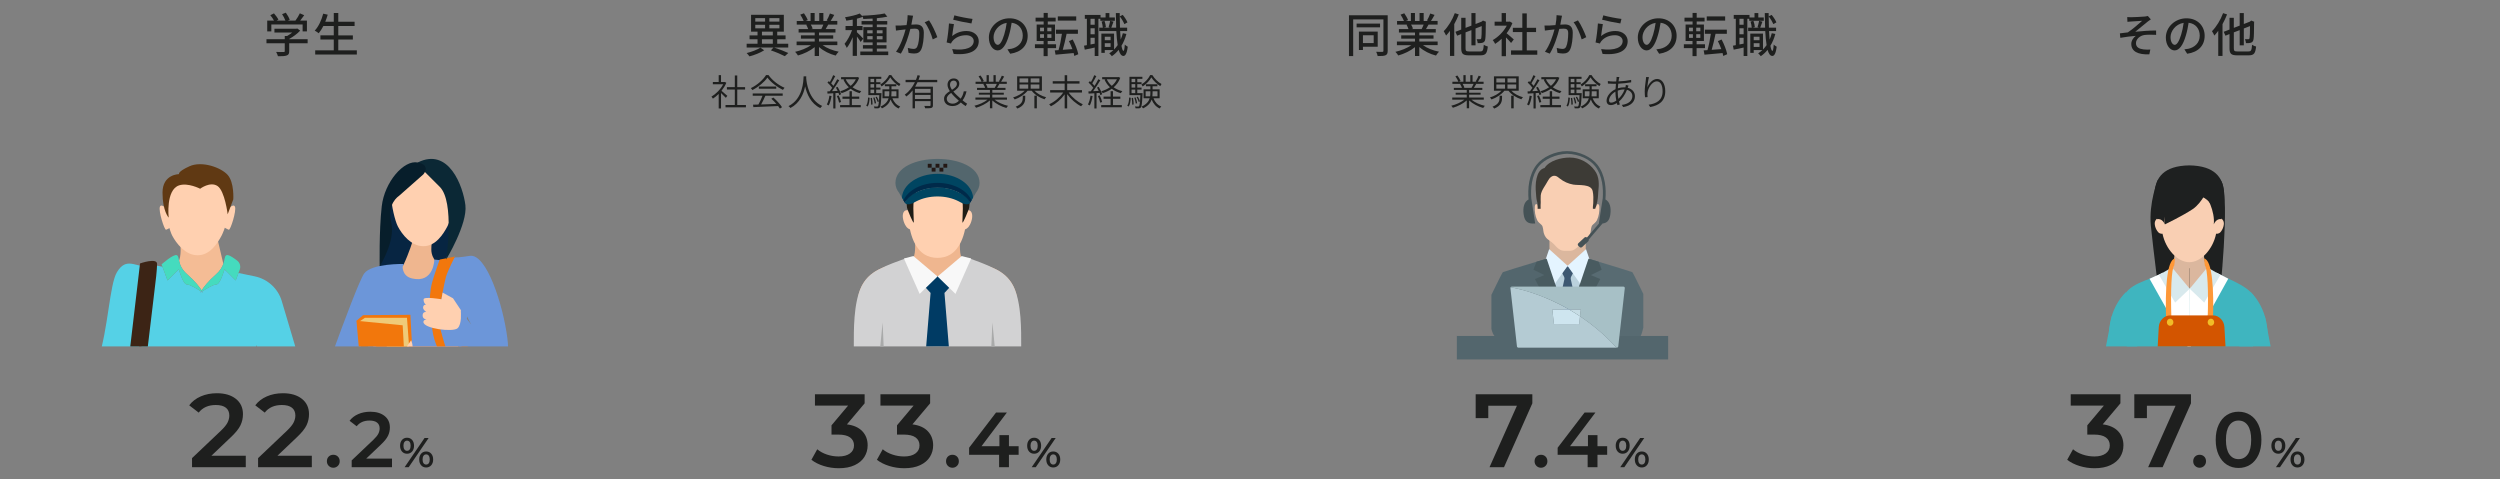 <?xml version="1.0" encoding="utf-8"?>
<!-- Generator: Adobe Illustrator 24.3.0, SVG Export Plug-In . SVG Version: 6.00 Build 0)  -->
<svg version="1.1" id="レイヤー_1" xmlns="http://www.w3.org/2000/svg" xmlns:xlink="http://www.w3.org/1999/xlink" x="0px"
	 y="0px" width="960px" height="184px" viewBox="0 0 960 184" style="enable-background:new 0 0 960 184;" xml:space="preserve">
<rect x="0" y="0" width="960" height="184" fill="#808080" stroke="none"/>
<style type="text/css">
	.st0{clip-path:url(#SVGID_2_);}
	.st1{fill:#1E1F1E;}
	.st2{fill:#DBB79E;}
	.st3{fill:#F9CFB3;}
	.st4{fill:#3D3B36;}
	.st5{fill:#BAD1DD;}
	.st6{fill:#3D5872;}
	.st7{fill:#53666D;}
	.st8{fill:#586B72;}
	.st9{fill:#E4F4FF;}
	.st10{fill:#495B60;}
	.st11{fill:#455256;}
	.st12{fill:#A7C0C6;}
	.st13{fill:#B4CBD3;}
	.st14{fill:#CEE5EF;}
	.st15{fill:#C7DDE5;}
	.st16{fill-rule:evenodd;clip-rule:evenodd;fill:#EFB68F;}
	.st17{fill-rule:evenodd;clip-rule:evenodd;fill:#D2D2D3;}
	.st18{fill-rule:evenodd;clip-rule:evenodd;fill:#003B64;}
	.st19{fill-rule:evenodd;clip-rule:evenodd;fill:#F8F8F8;}
	.st20{fill-rule:evenodd;clip-rule:evenodd;fill:#FFD0B0;}
	.st21{fill-rule:evenodd;clip-rule:evenodd;fill:#1F1D16;}
	.st22{fill-rule:evenodd;clip-rule:evenodd;fill:#A9AAAA;}
	.st23{fill-rule:evenodd;clip-rule:evenodd;fill:#53666D;}
	.st24{fill-rule:evenodd;clip-rule:evenodd;fill:#004561;}
	.st25{fill-rule:evenodd;clip-rule:evenodd;fill:#002A4A;}
	.st26{fill-rule:evenodd;clip-rule:evenodd;fill:#231815;}
	.st27{clip-path:url(#SVGID_3_);fill:#1E2020;}
	.st28{clip-path:url(#SVGID_3_);}
	.st29{fill:#3FB5BF;}
	.st30{fill:#40291A;}
	.st31{fill:#073B5B;}
	.st32{fill:#FFFFFF;}
	.st33{fill:#1E2020;}
	.st34{fill:#D8E9ED;}
	.st35{fill:#FE9838;}
	.st36{fill:#D35500;}
	.st37{fill:#F1BC27;}
	.st38{fill:#FDB171;}
	.st39{clip-path:url(#SVGID_4_);}
	.st40{fill:#32CDB4;}
	.st41{fill:#00BC98;}
	.st42{fill:#45DBBE;}
	.st43{fill:#FF7D0B;}
	.st44{fill:#072542;}
	.st45{fill:#EFB68F;}
	.st46{fill:#6C96D9;}
	.st47{fill:#F2770C;}
	.st48{fill:#EFCA78;}
	.st49{fill:#FFD0B0;}
	.st50{fill:#1FAB1F;}
	.st51{fill:#0B2835;}
	.st52{fill:#071E2B;}
	.st53{fill:#D6E9F2;}
	.st54{fill:#00BDC6;}
	.st55{fill:#304772;}
	.st56{fill:#00A388;}
	.st57{fill:#181638;}
	.st58{fill:#1C3A3F;}
	.st59{fill:#55D1E6;}
	.st60{fill:#F4BC95;}
	.st61{fill:#3C2415;}
	.st62{fill:#603913;}
	.st63{fill:#FFD9D7;}
	.st64{fill:#1C8524;}
</style>
<g>
	<defs>
		<rect id="SVGID_1_" width="960" height="184"/>
	</defs>
	<clipPath id="SVGID_2_">
		<use xlink:href="#SVGID_1_"  style="overflow:visible;"/>
	</clipPath>
	<g class="st0">
		<g>
			<path class="st1" d="M818.393,6.613c0.756,0,4.267-0.162,5.312-0.271c0.486-0.054,0.864-0.126,1.08-0.198l1.135,1.297
				c-0.307,0.198-0.847,0.558-1.152,0.811c-1.278,1.044-3.493,2.898-4.826,3.942c2.557-0.27,5.636-0.485,7.995-0.485l0.018,1.674
				c-1.729-0.09-3.457-0.09-4.52,0.055c-1.674,0.252-3.223,1.566-3.223,3.133c0,1.62,1.278,2.196,2.881,2.395
				c1.008,0.126,1.98,0.108,2.629,0.054l-0.378,1.837c-4.43,0.198-6.933-1.171-6.933-3.997c0-1.333,0.918-2.521,1.729-3.098
				c-1.782,0.145-3.979,0.414-5.941,0.757l-0.162-1.711c0.954-0.107,2.16-0.27,3.061-0.378c1.801-1.188,4.376-3.439,5.492-4.447
				c-0.757,0.054-3.457,0.198-4.178,0.271c-0.468,0.035-1.026,0.09-1.477,0.126l-0.09-1.819
				C817.33,6.594,817.816,6.613,818.393,6.613z"/>
			<path class="st1" d="M838.811,18.946c0.63-0.054,1.134-0.144,1.584-0.233c2.269-0.522,4.304-2.179,4.304-5.023
				c0-2.593-1.549-4.628-4.268-4.952c-0.252,1.603-0.576,3.313-1.08,4.97c-1.063,3.619-2.521,5.653-4.304,5.653
				c-1.746,0-3.366-1.98-3.366-4.951c0-3.961,3.475-7.382,7.939-7.382c4.268,0,6.969,2.988,6.969,6.716
				c0,3.709-2.377,6.284-6.716,6.896L838.811,18.946z M837.55,13.346c0.433-1.404,0.774-3.007,0.973-4.573
				c-3.188,0.505-5.042,3.277-5.042,5.474c0,2.035,0.9,2.971,1.621,2.971C835.857,17.217,836.722,16.065,837.55,13.346z"/>
			<path class="st1" d="M855.195,5.532c-0.469,1.243-1.081,2.521-1.747,3.728v12.226h-1.639v-9.65
				c-0.485,0.666-0.99,1.278-1.494,1.818c-0.162-0.396-0.648-1.278-0.918-1.675c1.692-1.675,3.295-4.303,4.268-6.932L855.195,5.532z
				 M863.388,19.756c1.063,0,1.26-0.486,1.404-2.557c0.414,0.271,1.08,0.576,1.549,0.666c-0.271,2.557-0.757,3.385-2.846,3.385
				h-4.375c-2.322,0-2.989-0.576-2.989-2.772v-5.401l-1.566,0.63l-0.666-1.494l2.232-0.864V6.846h1.657V10.7l2.25-0.864V5.028h1.585
				v4.195l2.305-0.9l0.252-0.197l0.306-0.234l1.152,0.468l-0.071,0.252c-0.019,3.205-0.055,5.6-0.198,6.356
				c-0.108,0.846-0.45,1.242-1.009,1.422c-0.54,0.181-1.35,0.198-1.908,0.181c-0.036-0.45-0.198-1.152-0.396-1.53
				c0.45,0.018,1.026,0.018,1.261,0.018c0.271,0,0.433-0.072,0.522-0.468c0.107-0.433,0.144-1.963,0.162-4.574l-2.377,0.919v6.481
				h-1.585v-5.852l-2.25,0.864v6.068c0,1.044,0.216,1.26,1.44,1.26H863.388z"/>
		</g>
	</g>
	<g class="st0">
		<path class="st1" d="M118.132,16.605h-7.076v3.061c0,0.918-0.234,1.404-0.973,1.639c-0.72,0.27-1.782,0.288-3.349,0.288
			c-0.108-0.469-0.45-1.207-0.702-1.657c1.242,0.055,2.503,0.055,2.863,0.036c0.359,0,0.45-0.09,0.45-0.342v-3.024h-7.022v-1.549
			h7.022v-1.242h0.918c0.684-0.396,1.368-0.864,1.963-1.333h-6.843v-1.458h8.427l0.342-0.09l1.116,0.828
			c-1.098,1.188-2.683,2.358-4.213,3.187v0.108h7.076V16.605z M104.195,12.067h-1.584V7.908h2.593
			c-0.324-0.648-0.883-1.458-1.404-2.07l1.404-0.702c0.648,0.72,1.387,1.729,1.71,2.413l-0.684,0.359h3.367
			c-0.271-0.738-0.774-1.729-1.278-2.467l1.44-0.576c0.611,0.828,1.242,1.963,1.494,2.737l-0.756,0.306h2.952
			c0.612-0.828,1.297-1.944,1.692-2.791l1.675,0.721c-0.486,0.702-1.026,1.422-1.53,2.07h2.574v4.159h-1.656V9.403h-12.01V12.067z"
			/>
		<path class="st1" d="M137.026,19.324v1.62h-15.988v-1.62h7.13v-4.142h-5.132V13.58h5.132V9.979h-3.997
			c-0.559,1.08-1.152,2.034-1.783,2.79c-0.342-0.288-1.08-0.773-1.53-1.008c1.459-1.53,2.593-3.997,3.259-6.518l1.729,0.396
			c-0.27,0.918-0.594,1.837-0.936,2.701h3.259v-3.35h1.729v3.35h6.266v1.639h-6.266v3.601h5.6v1.603h-5.6v4.142H137.026z"/>
	</g>
	<g class="st0">
		<path class="st1" d="M532.875,19.486c0,0.954-0.216,1.458-0.811,1.729c-0.594,0.27-1.53,0.323-3.043,0.306
			c-0.072-0.45-0.342-1.206-0.576-1.639c1.026,0.055,2.071,0.036,2.377,0.036c0.306-0.018,0.414-0.126,0.414-0.432V7.44h-11.613
			v14.098h-1.621V5.855h14.873V19.486z M529.941,10.483h-9.003V9.061h9.003V10.483z M523.369,17.938v1.261h-1.549V12.14h7.221v5.798
			H523.369z M523.369,13.544v2.989h4.123v-2.989H523.369z"/>
		<path class="st1" d="M546.422,17.343c1.566,1.152,3.889,2.071,6.157,2.503c-0.396,0.378-0.9,1.045-1.152,1.495
			c-2.358-0.595-4.717-1.783-6.409-3.295v3.457h-1.657V18.1c-1.746,1.422-4.159,2.574-6.428,3.205
			c-0.234-0.414-0.738-1.063-1.099-1.404c2.179-0.486,4.538-1.423,6.141-2.558h-5.564v-1.404h6.95v-1.08h-5.293V13.58h5.293V12.5
			h-6.176v-1.333h3.673c-0.161-0.504-0.468-1.152-0.737-1.638l0.27-0.072h-3.925V8.053h2.646c-0.27-0.721-0.792-1.692-1.296-2.431
			l1.422-0.522c0.576,0.792,1.206,1.908,1.459,2.629l-0.811,0.324h1.891V4.991h1.566v3.062h1.765V4.991h1.584v3.062h1.729
			l-0.468-0.181c0.432-0.72,0.99-1.872,1.261-2.683l1.656,0.54c-0.45,0.811-0.954,1.675-1.387,2.323h2.557v1.404h-3.547l0.054,0.018
			c-0.324,0.612-0.666,1.207-0.972,1.692h3.763V12.5h-6.319v1.08h5.455v1.278h-5.455v1.08h7.04v1.404H546.422z M541.867,9.457
			c0.306,0.522,0.594,1.116,0.72,1.53l-0.63,0.18h3.943c0.271-0.468,0.559-1.134,0.774-1.71H541.867z"/>
		<path class="st1" d="M560.176,5.532c-0.468,1.242-1.08,2.521-1.746,3.727v12.226h-1.639v-9.65
			c-0.486,0.666-0.99,1.278-1.494,1.818c-0.162-0.396-0.648-1.278-0.918-1.675c1.692-1.675,3.295-4.303,4.267-6.932L560.176,5.532z
			 M568.37,19.756c1.062,0,1.26-0.486,1.404-2.557c0.414,0.271,1.08,0.576,1.548,0.666c-0.27,2.557-0.756,3.385-2.845,3.385h-4.375
			c-2.323,0-2.989-0.576-2.989-2.772v-5.401l-1.566,0.63l-0.666-1.494l2.232-0.864V6.846h1.657v3.854l2.25-0.864V5.027h1.585v4.195
			l2.305-0.9l0.252-0.198l0.306-0.233l1.152,0.468l-0.072,0.252c-0.018,3.205-0.054,5.6-0.197,6.356
			c-0.108,0.846-0.45,1.242-1.009,1.422c-0.54,0.181-1.351,0.198-1.908,0.181c-0.036-0.45-0.198-1.152-0.396-1.531
			c0.45,0.019,1.026,0.019,1.261,0.019c0.27,0,0.432-0.072,0.521-0.468c0.108-0.433,0.145-1.963,0.162-4.574l-2.376,0.919v6.481
			h-1.585v-5.852l-2.25,0.864v6.067c0,1.045,0.216,1.261,1.439,1.261H568.37z"/>
		<path class="st1" d="M580.252,16.497c-0.414-0.54-1.225-1.387-1.963-2.125v7.202h-1.656v-6.68
			c-0.811,0.774-1.656,1.44-2.503,1.963c-0.18-0.414-0.63-1.171-0.918-1.459c2.089-1.17,4.177-3.259,5.401-5.546h-4.682v-1.53h2.701
			V5.01h1.656v3.313h1.225l0.271-0.071l0.972,0.63c-0.54,1.387-1.314,2.7-2.215,3.889c0.847,0.667,2.341,1.999,2.755,2.377
			L580.252,16.497z M590.317,19.36v1.656h-10.082V19.36h4.339v-7.041h-3.637v-1.638h3.637V5.153h1.71v5.528h3.565v1.638h-3.565
			v7.041H590.317z"/>
		<path class="st1" d="M599.813,6.036c-0.071,0.396-0.18,0.846-0.252,1.225c-0.09,0.54-0.252,1.404-0.414,2.214
			c0.721-0.054,1.351-0.09,1.765-0.09c1.711,0,3.025,0.721,3.025,3.188c0,2.106-0.271,4.915-1.009,6.428
			c-0.594,1.206-1.494,1.548-2.755,1.548c-0.666,0-1.513-0.126-2.106-0.252l-0.288-1.891c0.72,0.217,1.692,0.379,2.179,0.379
			c0.63,0,1.116-0.162,1.44-0.847c0.54-1.099,0.792-3.313,0.792-5.168c0-1.53-0.684-1.765-1.801-1.765
			c-0.359,0-0.954,0.036-1.62,0.091c-0.648,2.61-1.908,6.68-3.655,9.507l-1.854-0.738c1.782-2.359,3.043-6.176,3.673-8.57
			c-0.81,0.09-1.53,0.161-1.926,0.216c-0.469,0.054-1.261,0.144-1.765,0.233l-0.162-1.926c0.594,0.035,1.099,0.018,1.71,0
			c0.576-0.019,1.531-0.091,2.521-0.181c0.252-1.314,0.414-2.646,0.414-3.817L599.813,6.036z M605.935,7.818
			c1.099,1.477,2.611,4.789,3.188,6.464l-1.765,0.847c-0.504-1.891-1.837-5.06-3.098-6.572L605.935,7.818z"/>
		<path class="st1" d="M614.819,13.851c1.656-1.333,3.511-1.945,5.51-1.945c2.881,0,4.699,1.783,4.699,3.89
			c0,3.205-2.701,5.51-9.633,4.915l-0.559-1.854c5.492,0.721,8.265-0.756,8.265-3.114c0-1.297-1.225-2.215-2.917-2.215
			c-2.215,0-4.033,0.81-5.239,2.232c-0.288,0.342-0.45,0.63-0.576,0.954l-1.675-0.414c0.36-1.675,0.793-5.294,0.9-7.292l1.908,0.252
			C615.269,10.375,614.962,12.752,614.819,13.851z M615.665,5.892c1.603,0.486,5.402,1.207,6.969,1.369l-0.414,1.746
			c-1.747-0.252-5.636-1.044-7.004-1.423L615.665,5.892z"/>
		<path class="st1" d="M636.045,18.945c0.63-0.054,1.134-0.144,1.584-0.233c2.269-0.522,4.304-2.179,4.304-5.023
			c0-2.593-1.549-4.628-4.268-4.952c-0.252,1.603-0.576,3.313-1.08,4.97c-1.063,3.619-2.521,5.654-4.304,5.654
			c-1.746,0-3.367-1.981-3.367-4.952c0-3.961,3.476-7.382,7.94-7.382c4.268,0,6.969,2.988,6.969,6.716
			c0,3.709-2.377,6.284-6.717,6.896L636.045,18.945z M634.785,13.346c0.432-1.404,0.774-3.007,0.973-4.573
			c-3.188,0.504-5.042,3.277-5.042,5.474c0,2.035,0.9,2.971,1.62,2.971C633.092,17.217,633.957,16.064,634.785,13.346z"/>
		<path class="st1" d="M651.494,18.495v3.062h-1.566v-3.062h-3.331v-1.494h3.331v-1.26h-2.664v-6.32h2.683v-1.17h-3.098V6.792h3.098
			V4.956h1.584v1.836h3.025v1.459h-3.025v1.17h2.773v6.32h-2.81v1.26h3.224v1.494H651.494z M648.577,11.996h1.495v-1.369h-1.495
			V11.996z M648.577,14.534h1.495V13.13h-1.495V14.534z M652.934,10.627h-1.584v1.369h1.584V10.627z M652.934,13.13h-1.584v1.404
			h1.584V13.13z M661.721,21.484c-0.054-0.342-0.145-0.72-0.252-1.116c-2.503,0.234-5.042,0.468-6.95,0.63l-0.307-1.656l1.459-0.09
			c0.504-1.729,1.008-4.249,1.296-6.284h-2.305v-1.584h8.445v1.584h-4.34c-0.414,2.035-0.954,4.394-1.477,6.158
			c1.171-0.072,2.431-0.162,3.691-0.271c-0.378-1.044-0.847-2.143-1.314-3.079l1.423-0.611c0.972,1.782,1.854,4.104,2.16,5.653
			L661.721,21.484z M662.459,7.908h-7.076V6.306h7.076V7.908z"/>
		<path class="st1" d="M670.975,7.225v14.278h-1.422v-3.241c-1.351,0.288-2.683,0.576-3.817,0.81l-0.288-1.53
			c0.342-0.054,0.702-0.126,1.099-0.198V7.225h-0.792V5.729h6.05v0.973h1.926V5.027h1.459v1.675h2.106V7.98h-5.582V7.225H670.975z
			 M669.553,7.225h-1.603v2.269h1.603V7.225z M669.553,10.861h-1.603v2.287h1.603V10.861z M669.553,16.767v-2.25h-1.603v2.557
			L669.553,16.767z M681.725,13.04c-0.45,1.692-1.081,3.223-1.891,4.537c0.216,1.225,0.468,1.944,0.774,1.963
			c0.252,0,0.414-0.918,0.504-2.449c0.252,0.324,0.9,0.702,1.134,0.847c-0.342,2.898-1.062,3.547-1.674,3.547
			c-0.811-0.018-1.404-0.864-1.818-2.341c-0.757,0.937-1.639,1.765-2.611,2.431c-0.18-0.288-0.702-0.828-1.008-1.098
			c0.594-0.36,1.134-0.793,1.638-1.261h-3.349v1.08h-1.314v-7.4h4.88V19c0.504-0.505,0.972-1.063,1.386-1.675
			c-0.252-1.477-0.414-3.313-0.521-5.384h-6.572v-1.314h1.387c-0.036-0.647-0.234-1.62-0.469-2.358l1.116-0.271
			c0.288,0.757,0.505,1.765,0.54,2.413l-0.882,0.216h2.539l-0.631-0.18c0.217-0.666,0.486-1.747,0.612-2.449l1.278,0.324
			c-0.306,0.793-0.594,1.692-0.846,2.305h1.872c-0.071-1.746-0.107-3.637-0.126-5.617h1.477c0,1.944,0.036,3.853,0.108,5.617h2.755
			v1.314h-2.701c0.054,1.188,0.126,2.269,0.216,3.241c0.343-0.756,0.612-1.566,0.828-2.431L681.725,13.04z M673.424,14.103v1.332
			h2.232v-1.332H673.424z M675.657,18.01v-1.423h-2.232v1.423H675.657z M680.932,9.259c-0.306-0.828-1.044-2.07-1.764-2.971
			l1.134-0.576c0.757,0.882,1.513,2.07,1.837,2.881L680.932,9.259z"/>
		<path class="st1" d="M565.028,38.276c1.288,1.064,3.306,1.947,5.169,2.367c-0.225,0.183-0.505,0.561-0.645,0.826
			c-1.934-0.532-4.034-1.61-5.407-2.899v2.998h-0.91v-3.012c-1.359,1.246-3.46,2.283-5.337,2.829
			c-0.126-0.238-0.406-0.602-0.616-0.784c1.778-0.42,3.768-1.303,5.028-2.325h-4.65v-0.813h5.575v-1.12h-4.259v-0.743h4.259v-1.064
			h-4.959v-0.784h3.124c-0.141-0.435-0.421-1.009-0.715-1.457l0.309-0.098h-3.278v-0.813h2.312c-0.21-0.574-0.7-1.443-1.162-2.087
			l0.771-0.309c0.49,0.645,1.022,1.527,1.232,2.115l-0.645,0.28h1.723V28.85h0.869v2.535h1.778V28.85h0.868v2.535h1.527
			l-0.309-0.141c0.379-0.588,0.854-1.526,1.121-2.185l0.896,0.336c-0.393,0.673-0.813,1.442-1.177,1.989h2.186v0.813h-3.124
			l0.267,0.098c-0.295,0.505-0.603,1.037-0.883,1.457h3.25v0.784h-5.071v1.064h4.412v0.743h-4.412v1.12h5.631v0.813H565.028z
			 M561.638,32.197c0.294,0.462,0.574,1.036,0.687,1.429l-0.379,0.126h3.236l-0.112-0.042c0.266-0.393,0.588-1.022,0.798-1.513
			H561.638z"/>
		<path class="st1" d="M580.331,34.845c1.092,1.135,2.801,2.059,4.496,2.493c-0.21,0.196-0.49,0.561-0.631,0.799
			c-1.891-0.603-3.81-1.808-4.93-3.292h-1.583c-1.149,1.457-3.11,2.717-4.945,3.348c-0.126-0.238-0.406-0.574-0.616-0.771
			c1.639-0.477,3.362-1.442,4.455-2.577h-2.9v-5.533h9.512v5.533H580.331z M575.848,36.764h0.938v0.826
			c0,1.345-0.322,3.012-3.012,4.104c-0.141-0.225-0.435-0.547-0.645-0.729c2.479-0.952,2.718-2.339,2.718-3.404V36.764z
			 M574.601,31.679h3.334V30.11h-3.334V31.679z M574.601,34.046h3.334v-1.61h-3.334V34.046z M582.221,30.11h-3.348v1.568h3.348
			V30.11z M582.221,32.436h-3.348v1.61h3.348V32.436z M580.302,36.749h0.952v4.847h-0.952V36.749z"/>
		<path class="st1" d="M588.198,36.89c-0.225,1.345-0.589,2.703-1.079,3.6c-0.154-0.111-0.532-0.322-0.729-0.392
			c0.505-0.869,0.827-2.115,0.995-3.362L588.198,36.89z M589.71,35.755v5.897h-0.841v-5.842l-2.213,0.141l-0.084-0.854l0.938-0.042
			c0.308-0.393,0.63-0.854,0.952-1.345c-0.448-0.631-1.177-1.415-1.835-2.003l0.519-0.547c0.126,0.112,0.266,0.238,0.406,0.351
			c0.462-0.784,0.98-1.863,1.274-2.647l0.799,0.378c-0.477,0.911-1.064,1.989-1.569,2.76c0.322,0.336,0.631,0.672,0.883,0.98
			c0.546-0.883,1.064-1.793,1.442-2.55l0.784,0.379c-0.784,1.316-1.835,2.97-2.773,4.202c0.687-0.028,1.415-0.07,2.157-0.112
			c-0.21-0.448-0.434-0.883-0.672-1.274l0.658-0.28c0.561,0.91,1.135,2.087,1.331,2.844l-0.701,0.336
			c-0.056-0.252-0.168-0.546-0.279-0.854L589.71,35.755z M590.929,36.638c0.406,0.784,0.784,1.849,0.924,2.535l-0.742,0.252
			c-0.126-0.687-0.49-1.751-0.868-2.563L590.929,36.638z M596.013,40.35h3.404v0.84h-7.929v-0.84h3.614V37.94H592.4V37.1h2.703
			v-2.073h0.91V37.1h2.83v0.841h-2.83V40.35z M598.815,29.872c-0.546,1.526-1.442,2.717-2.535,3.655
			c0.952,0.673,2.073,1.177,3.334,1.472c-0.183,0.195-0.448,0.532-0.574,0.784c-1.317-0.364-2.494-0.938-3.488-1.695
			c-1.051,0.742-2.241,1.289-3.488,1.681c-0.098-0.237-0.336-0.546-0.518-0.742c1.162-0.322,2.311-0.826,3.306-1.526
			c-0.868-0.799-1.569-1.779-2.073-2.914l0.448-0.14h-1.358v-0.841h6.121l0.182-0.042L598.815,29.872z M593.646,30.446
			c0.435,0.967,1.093,1.82,1.905,2.521c0.826-0.687,1.513-1.527,1.989-2.521H593.646z"/>
		<path class="st1" d="M601.514,40.56c0.505-0.7,0.659-1.933,0.715-3.124l0.616,0.112c-0.084,1.261-0.224,2.577-0.784,3.362
			L601.514,40.56z M607.383,35.769c0,0,0,0.267-0.014,0.393c-0.168,3.502-0.322,4.692-0.658,5.113
			c-0.21,0.237-0.435,0.321-0.784,0.336c-0.28,0.027-0.771,0.027-1.247,0c-0.014-0.21-0.098-0.532-0.224-0.729
			c0.504,0.042,0.98,0.042,1.162,0.042c0.196,0,0.309-0.014,0.406-0.14c0.154-0.183,0.267-0.701,0.378-1.85l-0.49,0.21
			c-0.14-0.504-0.476-1.274-0.813-1.849l0.477-0.183c0.336,0.561,0.687,1.317,0.826,1.808c0.042-0.616,0.099-1.401,0.141-2.396
			h-4.202v-7.046h4.973v0.799h-1.961v1.274h1.639v0.757h-1.639v1.33h1.639v0.757h-1.639v1.358h1.624v0.014H607.383z M603.154,30.278
			v1.274h1.414v-1.274H603.154z M604.568,32.31h-1.414v1.33h1.414V32.31z M603.154,35.755h1.414v-1.358h-1.414V35.755z
			 M603.713,37.562c0.154,0.827,0.253,1.863,0.238,2.55l-0.546,0.098c0.014-0.7-0.057-1.736-0.21-2.563L603.713,37.562z
			 M604.778,39.775c-0.069-0.603-0.308-1.541-0.574-2.256l0.49-0.126c0.28,0.701,0.532,1.64,0.603,2.241L604.778,39.775z
			 M611.138,28.835c0.854,1.401,2.241,2.746,3.516,3.432c-0.168,0.225-0.364,0.547-0.49,0.813c-1.289-0.798-2.634-2.129-3.404-3.361
			c-0.687,1.205-1.947,2.605-3.334,3.474c-0.111-0.238-0.321-0.561-0.476-0.742c1.4-0.826,2.717-2.297,3.348-3.614H611.138z
			 M611.572,37.73c0.547,1.456,1.583,2.633,2.998,3.165c-0.196,0.183-0.477,0.532-0.603,0.771c-1.442-0.645-2.479-1.863-3.096-3.445
			c-0.42,1.274-1.345,2.465-3.306,3.39c-0.126-0.196-0.393-0.505-0.589-0.658c1.934-0.896,2.773-2.031,3.138-3.222h-2.353v-3.418
			h2.619v-1.177h-1.709v-0.771h4.398v0.771h-1.849v1.177h2.703v3.418H611.572z M610.284,36.987c0.084-0.462,0.098-0.938,0.098-1.4
			v-0.546h-1.821v1.946H610.284z M611.222,35.041v0.56c0,0.463-0.015,0.925-0.07,1.387h1.961v-1.946H611.222z"/>
		<path class="st1" d="M625.041,33.71c1.751,0.448,2.773,1.723,2.773,3.235c0,1.976-1.345,3.67-4.511,4.175l-0.532-0.841
			c2.451-0.28,4.063-1.541,4.063-3.376c0-1.093-0.729-2.059-2.073-2.409c-0.784,1.961-1.891,3.474-3.067,4.497
			c0.098,0.392,0.21,0.77,0.322,1.12l-0.911,0.267c-0.084-0.238-0.153-0.505-0.238-0.799c-0.756,0.477-1.597,0.784-2.339,0.784
			c-0.91,0-1.61-0.546-1.61-1.681c0-1.751,1.555-3.586,3.445-4.44c0.028-0.7,0.099-1.415,0.154-2.073
			c-0.294,0.014-0.603,0.014-0.883,0.014c-0.574,0-1.652-0.056-2.199-0.084l-0.027-0.966c0.476,0.084,1.681,0.168,2.227,0.168
			c0.322,0,0.658,0,0.98-0.015l0.126-1.106c0.015-0.224,0.028-0.476,0.028-0.63l1.064,0.027c-0.056,0.169-0.112,0.421-0.154,0.603
			c-0.056,0.294-0.111,0.658-0.168,1.079c1.751-0.07,3.446-0.267,4.847-0.574l0.015,0.938c-1.457,0.252-3.292,0.434-4.973,0.518
			c-0.057,0.547-0.112,1.149-0.141,1.766c0.784-0.238,1.653-0.379,2.34-0.379c0.182,0,0.363,0.015,0.546,0.028l0.056-0.21
			c0.057-0.196,0.112-0.519,0.126-0.729l1.022,0.252c-0.084,0.168-0.182,0.49-0.252,0.687L625.041,33.71z M620.32,35.194
			c-1.387,0.771-2.451,2.172-2.451,3.348c0,0.575,0.28,0.869,0.813,0.869c0.561,0,1.246-0.252,1.975-0.771
			c-0.195-0.98-0.336-2.102-0.336-3.109V35.194z M623.864,34.354c-0.084,0-0.182,0-0.266,0c-0.896,0-1.724,0.196-2.368,0.434
			c-0.014,0.225-0.014,0.435-0.014,0.645c0,0.869,0.099,1.737,0.252,2.535C622.407,37.071,623.261,35.938,623.864,34.354z"/>
		<path class="st1" d="M633.212,29.62c-0.308,1.078-0.574,2.997-0.658,3.992c0.532-1.472,2.018-3.292,3.796-3.292
			c1.821,0,3.109,1.835,3.109,4.706c0,3.811-2.423,5.478-5.784,6.079l-0.589-0.896c2.97-0.434,5.351-1.681,5.351-5.154
			c0-2.199-0.742-3.824-2.241-3.824c-1.723,0-3.348,2.508-3.544,4.314c-0.069,0.546-0.069,1.036,0.028,1.737l-0.967,0.069
			c-0.069-0.518-0.14-1.288-0.14-2.171c0-1.303,0.267-3.39,0.42-4.454c0.057-0.435,0.099-0.813,0.112-1.149L633.212,29.62z"/>
	</g>
	<g class="st0">
		<path class="st1" d="M297.284,18.262c1.98,0.648,4.123,1.477,5.419,2.089l-1.333,1.224c-1.224-0.647-3.313-1.548-5.348-2.232
			l0.973-1.08h-10.281v-1.459h4.177v-1.729h-3.061v-1.476h3.061v-1.441h-2.485V5.693h12.586v6.464h-2.539v1.441h3.205v1.476h-3.205
			v1.729h4.231v1.459H297.284z M293.448,19.306c-1.44,0.937-3.745,1.854-5.653,2.341c-0.252-0.378-0.738-0.937-1.081-1.278
			c1.854-0.432,4.141-1.314,5.275-2.07L293.448,19.306z M290.027,8.305h3.763V6.972h-3.763V8.305z M290.027,10.879h3.763V9.511
			h-3.763V10.879z M292.584,13.599h4.177v-1.441h-4.177V13.599z M292.584,16.803h4.177v-1.729h-4.177V16.803z M299.3,6.972h-3.872
			v1.333h3.872V6.972z M299.3,9.511h-3.872v1.368h3.872V9.511z"/>
		<path class="st1" d="M315.902,17.343c1.566,1.152,3.889,2.071,6.158,2.503c-0.396,0.378-0.9,1.045-1.152,1.495
			c-2.359-0.595-4.718-1.783-6.41-3.295v3.457h-1.656V18.1c-1.747,1.422-4.159,2.574-6.428,3.205
			c-0.234-0.414-0.738-1.063-1.098-1.404c2.179-0.486,4.537-1.423,6.14-2.558h-5.563v-1.404h6.95v-1.08h-5.294V13.58h5.294V12.5
			h-6.176v-1.333h3.673c-0.162-0.504-0.468-1.152-0.738-1.638l0.27-0.072h-3.925V8.053h2.647c-0.27-0.721-0.792-1.692-1.296-2.431
			l1.422-0.522c0.576,0.792,1.207,1.908,1.458,2.629l-0.81,0.324h1.891V4.991h1.566v3.062h1.764V4.991h1.585v3.062h1.729
			l-0.468-0.181c0.432-0.72,0.99-1.872,1.26-2.683l1.656,0.54c-0.45,0.811-0.954,1.675-1.386,2.323h2.557v1.404h-3.547l0.054,0.018
			c-0.324,0.612-0.667,1.207-0.973,1.692h3.763V12.5h-6.32v1.08h5.456v1.278h-5.456v1.08h7.04v1.404H315.902z M311.347,9.457
			c0.306,0.522,0.594,1.116,0.72,1.53l-0.63,0.18h3.943c0.27-0.468,0.558-1.134,0.774-1.71H311.347z"/>
		<path class="st1" d="M341.085,19.792v1.368h-10.731v-1.368h4.735v-1.135h-3.727v-1.314h3.727v-1.062h-3.565v-5.853h3.565V9.421
			h-4.249V8.089h4.249V7.134c-1.224,0.091-2.449,0.145-3.583,0.162c-0.018-0.233-0.108-0.54-0.198-0.828
			c-0.666,0.271-1.44,0.504-2.25,0.702v2.81h2.161v1.584h-2.161v0.811c0.504,0.414,2.071,2.034,2.413,2.448l-0.972,1.297
			c-0.288-0.505-0.9-1.351-1.44-2.089v7.418h-1.621v-7.184c-0.666,1.603-1.458,3.114-2.269,4.123
			c-0.18-0.486-0.594-1.152-0.864-1.549c1.081-1.242,2.215-3.385,2.899-5.275h-2.521V9.979h2.755V7.53
			c-0.828,0.162-1.674,0.307-2.449,0.414c-0.072-0.378-0.306-0.954-0.504-1.314c2.017-0.324,4.303-0.846,5.654-1.44l1.134,1.188
			c-0.054-0.126-0.09-0.252-0.144-0.342c2.971-0.108,6.536-0.414,8.588-0.864l1.026,1.224c-1.134,0.253-2.539,0.45-4.033,0.595
			v1.099h3.997v1.332h-3.997v1.008h3.727v5.853h-3.727v1.062h3.709v1.314h-3.709v1.135H341.085z M333.019,12.806h2.07v-1.188h-2.07
			V12.806z M335.089,15.093v-1.207h-2.07v1.207H335.089z M336.709,11.617v1.188h2.197v-1.188H336.709z M338.906,13.886h-2.197v1.207
			h2.197V13.886z"/>
		<path class="st1" d="M350.625,6.036c-0.072,0.396-0.18,0.846-0.252,1.225c-0.09,0.54-0.252,1.404-0.415,2.214
			c0.721-0.054,1.351-0.09,1.765-0.09c1.71,0,3.025,0.721,3.025,3.188c0,2.106-0.27,4.915-1.008,6.428
			c-0.594,1.206-1.494,1.548-2.755,1.548c-0.666,0-1.512-0.126-2.106-0.252l-0.288-1.891c0.72,0.217,1.692,0.379,2.179,0.379
			c0.63,0,1.116-0.162,1.44-0.847c0.54-1.099,0.792-3.313,0.792-5.168c0-1.53-0.684-1.765-1.8-1.765
			c-0.36,0-0.955,0.036-1.621,0.091c-0.648,2.61-1.909,6.68-3.655,9.507l-1.854-0.738c1.783-2.359,3.043-6.176,3.673-8.57
			c-0.81,0.09-1.531,0.161-1.927,0.216c-0.468,0.054-1.26,0.144-1.764,0.233l-0.162-1.926c0.594,0.035,1.098,0.018,1.71,0
			c0.576-0.019,1.53-0.091,2.521-0.181c0.252-1.314,0.414-2.646,0.414-3.817L350.625,6.036z M356.747,7.818
			c1.099,1.477,2.611,4.789,3.187,6.464l-1.764,0.847c-0.504-1.891-1.837-5.06-3.097-6.572L356.747,7.818z"/>
		<path class="st1" d="M365.631,13.851c1.656-1.333,3.511-1.945,5.509-1.945c2.881,0,4.7,1.783,4.7,3.89
			c0,3.205-2.701,5.51-9.633,4.915l-0.558-1.854c5.491,0.721,8.264-0.756,8.264-3.114c0-1.297-1.224-2.215-2.917-2.215
			c-2.215,0-4.033,0.81-5.24,2.232c-0.288,0.342-0.45,0.63-0.576,0.954l-1.674-0.414c0.36-1.675,0.792-5.294,0.9-7.292l1.909,0.252
			C366.082,10.375,365.775,12.752,365.631,13.851z M366.478,5.892c1.603,0.486,5.401,1.207,6.968,1.369l-0.414,1.746
			c-1.746-0.252-5.636-1.044-7.004-1.423L366.478,5.892z"/>
		<path class="st1" d="M386.858,18.945c0.63-0.054,1.134-0.144,1.584-0.233c2.269-0.522,4.303-2.179,4.303-5.023
			c0-2.593-1.548-4.628-4.267-4.952c-0.252,1.603-0.576,3.313-1.081,4.97c-1.062,3.619-2.521,5.654-4.303,5.654
			c-1.747,0-3.367-1.981-3.367-4.952c0-3.961,3.475-7.382,7.94-7.382c4.268,0,6.968,2.988,6.968,6.716
			c0,3.709-2.376,6.284-6.716,6.896L386.858,18.945z M385.598,13.346c0.432-1.404,0.774-3.007,0.972-4.573
			c-3.187,0.504-5.042,3.277-5.042,5.474c0,2.035,0.9,2.971,1.621,2.971C383.905,17.217,384.77,16.064,385.598,13.346z"/>
		<path class="st1" d="M402.307,18.495v3.062h-1.566v-3.062h-3.331v-1.494h3.331v-1.26h-2.665v-6.32h2.683v-1.17h-3.097V6.792h3.097
			V4.956h1.585v1.836h3.024v1.459h-3.024v1.17h2.772v6.32h-2.809v1.26h3.223v1.494H402.307z M399.39,11.996h1.495v-1.369h-1.495
			V11.996z M399.39,14.534h1.495V13.13h-1.495V14.534z M403.747,10.627h-1.584v1.369h1.584V10.627z M403.747,13.13h-1.584v1.404
			h1.584V13.13z M412.534,21.484c-0.054-0.342-0.144-0.72-0.252-1.116c-2.502,0.234-5.041,0.468-6.95,0.63l-0.306-1.656l1.458-0.09
			c0.504-1.729,1.008-4.249,1.296-6.284h-2.305v-1.584h8.444v1.584h-4.339c-0.414,2.035-0.954,4.394-1.476,6.158
			c1.17-0.072,2.431-0.162,3.691-0.271c-0.378-1.044-0.846-2.143-1.314-3.079l1.422-0.611c0.972,1.782,1.854,4.104,2.161,5.653
			L412.534,21.484z M413.272,7.908h-7.076V6.306h7.076V7.908z"/>
		<path class="st1" d="M421.788,7.225v14.278h-1.422v-3.241c-1.351,0.288-2.683,0.576-3.817,0.81l-0.288-1.53
			c0.342-0.054,0.703-0.126,1.099-0.198V7.225h-0.792V5.729h6.05v0.973h1.927V5.027h1.458v1.675h2.106V7.98h-5.582V7.225H421.788z
			 M420.366,7.225h-1.603v2.269h1.603V7.225z M420.366,10.861h-1.603v2.287h1.603V10.861z M420.366,16.767v-2.25h-1.603v2.557
			L420.366,16.767z M432.537,13.04c-0.45,1.692-1.08,3.223-1.891,4.537c0.216,1.225,0.468,1.944,0.774,1.963
			c0.252,0,0.414-0.918,0.504-2.449c0.252,0.324,0.9,0.702,1.134,0.847c-0.342,2.898-1.063,3.547-1.675,3.547
			c-0.81-0.018-1.404-0.864-1.818-2.341c-0.756,0.937-1.639,1.765-2.611,2.431c-0.18-0.288-0.702-0.828-1.008-1.098
			c0.594-0.36,1.134-0.793,1.639-1.261h-3.349v1.08h-1.314v-7.4h4.879V19c0.504-0.505,0.973-1.063,1.387-1.675
			c-0.252-1.477-0.414-3.313-0.522-5.384h-6.572v-1.314h1.386c-0.036-0.647-0.234-1.62-0.468-2.358l1.116-0.271
			c0.288,0.757,0.504,1.765,0.54,2.413l-0.882,0.216h2.539l-0.63-0.18c0.216-0.666,0.486-1.747,0.612-2.449l1.278,0.324
			c-0.306,0.793-0.594,1.692-0.846,2.305h1.873c-0.072-1.746-0.108-3.637-0.126-5.617h1.476c0,1.944,0.036,3.853,0.108,5.617h2.755
			v1.314h-2.701c0.054,1.188,0.126,2.269,0.216,3.241c0.342-0.756,0.612-1.566,0.828-2.431L432.537,13.04z M424.237,14.103v1.332
			h2.233v-1.332H424.237z M426.47,18.01v-1.423h-2.233v1.423H426.47z M431.745,9.259c-0.306-0.828-1.044-2.07-1.765-2.971
			l1.134-0.576c0.756,0.882,1.513,2.07,1.836,2.881L431.745,9.259z"/>
		<path class="st1" d="M278.724,37.562c-0.378-0.42-1.205-1.232-1.849-1.835v5.911h-0.896v-5.574
			c-0.729,0.714-1.485,1.345-2.227,1.82c-0.112-0.238-0.378-0.616-0.561-0.771c1.709-1.008,3.53-2.815,4.524-4.762h-3.978v-0.854
			h2.241v-2.634h0.896v2.634h1.331l0.154-0.042l0.546,0.35c-0.448,1.093-1.107,2.129-1.849,3.067
			c0.63,0.519,1.905,1.625,2.255,1.934L278.724,37.562z M286.441,40.308v0.91h-7.844v-0.91h3.572v-5.926h-3.04v-0.91h3.04v-4.482
			h0.938v4.482h3.012v0.91h-3.012v5.926H286.441z"/>
		<path class="st1" d="M295.108,28.835c1.471,2.088,3.936,3.937,6.149,4.861c-0.224,0.237-0.462,0.56-0.616,0.826
			c-2.199-1.051-4.637-2.914-5.953-4.734c-1.149,1.694-3.418,3.6-5.785,4.805c-0.112-0.225-0.378-0.561-0.574-0.757
			c2.437-1.163,4.734-3.208,5.827-5.001H295.108z M289.043,35.896h11.514v0.868h-6.654c-0.476,1.078-1.064,2.339-1.625,3.348
			c1.793-0.056,3.838-0.126,5.855-0.21c-0.603-0.7-1.289-1.415-1.947-1.989l0.785-0.448c1.289,1.121,2.675,2.647,3.333,3.698
			l-0.826,0.532c-0.168-0.294-0.406-0.616-0.672-0.967c-3.46,0.154-7.116,0.309-9.511,0.406l-0.126-0.938
			c0.602-0.014,1.303-0.028,2.059-0.056c0.56-0.98,1.177-2.312,1.583-3.376h-3.768V35.896z M298.078,33.233v0.854h-6.682v-0.854
			H298.078z"/>
		<path class="st1" d="M309.608,29.312c-0.014,0.182-0.014,0.393-0.028,0.63c0.126,1.863,0.938,8.391,6.163,10.758
			c-0.294,0.211-0.588,0.547-0.742,0.813c-3.656-1.736-5.183-5.477-5.827-8.334c-0.588,2.857-2.003,6.373-5.645,8.292
			c-0.154-0.224-0.462-0.532-0.756-0.714c5.645-2.857,5.715-9.623,5.813-11.444H309.608z"/>
		<path class="st1" d="M319.305,36.89c-0.224,1.345-0.588,2.703-1.079,3.6c-0.154-0.111-0.532-0.322-0.728-0.392
			c0.504-0.869,0.826-2.115,0.994-3.362L319.305,36.89z M320.817,35.755v5.897h-0.84v-5.842l-2.213,0.141l-0.084-0.854l0.938-0.042
			c0.309-0.393,0.63-0.854,0.953-1.345c-0.448-0.631-1.176-1.415-1.835-2.003l0.519-0.547c0.126,0.112,0.266,0.238,0.406,0.351
			c0.462-0.784,0.98-1.863,1.274-2.647l0.798,0.378c-0.476,0.911-1.064,1.989-1.569,2.76c0.322,0.336,0.63,0.672,0.883,0.98
			c0.546-0.883,1.064-1.793,1.442-2.55l0.785,0.379c-0.785,1.316-1.835,2.97-2.773,4.202c0.687-0.028,1.415-0.07,2.157-0.112
			c-0.21-0.448-0.435-0.883-0.672-1.274l0.658-0.28c0.56,0.91,1.135,2.087,1.331,2.844l-0.7,0.336
			c-0.056-0.252-0.168-0.546-0.28-0.854L320.817,35.755z M322.036,36.638c0.406,0.784,0.785,1.849,0.925,2.535l-0.743,0.252
			c-0.126-0.687-0.49-1.751-0.868-2.563L322.036,36.638z M327.121,40.35h3.404v0.84h-7.928v-0.84h3.614V37.94h-2.704V37.1h2.704
			v-2.073h0.911V37.1h2.83v0.841h-2.83V40.35z M329.922,29.872c-0.546,1.526-1.443,2.717-2.535,3.655
			c0.953,0.673,2.073,1.177,3.333,1.472c-0.182,0.195-0.448,0.532-0.574,0.784c-1.316-0.364-2.493-0.938-3.488-1.695
			c-1.05,0.742-2.241,1.289-3.488,1.681c-0.098-0.237-0.336-0.546-0.519-0.742c1.163-0.322,2.312-0.826,3.306-1.526
			c-0.869-0.799-1.569-1.779-2.073-2.914l0.448-0.14h-1.359v-0.841h6.122l0.182-0.042L329.922,29.872z M324.754,30.446
			c0.434,0.967,1.092,1.82,1.905,2.521c0.827-0.687,1.513-1.527,1.989-2.521H324.754z"/>
		<path class="st1" d="M332.622,40.56c0.504-0.7,0.658-1.933,0.714-3.124l0.616,0.112c-0.084,1.261-0.224,2.577-0.784,3.362
			L332.622,40.56z M338.491,35.769c0,0,0,0.267-0.014,0.393c-0.168,3.502-0.322,4.692-0.658,5.113
			c-0.21,0.237-0.434,0.321-0.785,0.336c-0.28,0.027-0.771,0.027-1.247,0c-0.014-0.21-0.098-0.532-0.224-0.729
			c0.504,0.042,0.98,0.042,1.163,0.042c0.196,0,0.308-0.014,0.406-0.14c0.154-0.183,0.266-0.701,0.378-1.85l-0.49,0.21
			c-0.14-0.504-0.477-1.274-0.813-1.849l0.476-0.183c0.336,0.561,0.687,1.317,0.827,1.808c0.042-0.616,0.098-1.401,0.14-2.396
			h-4.203v-7.046h4.973v0.799h-1.961v1.274h1.639v0.757h-1.639v1.33h1.639v0.757h-1.639v1.358h1.625v0.014H338.491z M334.261,30.278
			v1.274h1.415v-1.274H334.261z M335.676,32.31h-1.415v1.33h1.415V32.31z M334.261,35.755h1.415v-1.358h-1.415V35.755z
			 M334.821,37.562c0.154,0.827,0.252,1.863,0.238,2.55l-0.546,0.098c0.014-0.7-0.056-1.736-0.21-2.563L334.821,37.562z
			 M335.886,39.775c-0.07-0.603-0.308-1.541-0.574-2.256l0.49-0.126c0.28,0.701,0.532,1.64,0.602,2.241L335.886,39.775z
			 M342.245,28.835c0.854,1.401,2.241,2.746,3.516,3.432c-0.168,0.225-0.364,0.547-0.49,0.813c-1.289-0.798-2.634-2.129-3.404-3.361
			c-0.687,1.205-1.947,2.605-3.334,3.474c-0.112-0.238-0.322-0.561-0.477-0.742c1.401-0.826,2.718-2.297,3.348-3.614H342.245z
			 M342.679,37.73c0.546,1.456,1.583,2.633,2.998,3.165c-0.196,0.183-0.476,0.532-0.602,0.771c-1.443-0.645-2.479-1.863-3.096-3.445
			c-0.42,1.274-1.345,2.465-3.306,3.39c-0.126-0.196-0.392-0.505-0.588-0.658c1.933-0.896,2.773-2.031,3.138-3.222h-2.354v-3.418
			h2.62v-1.177h-1.709v-0.771h4.398v0.771h-1.849v1.177h2.704v3.418H342.679z M341.391,36.987c0.084-0.462,0.098-0.938,0.098-1.4
			v-0.546h-1.821v1.946H341.391z M342.329,35.041v0.56c0,0.463-0.014,0.925-0.07,1.387h1.961v-1.946H342.329z"/>
		<path class="st1" d="M352.333,31.566c-0.266,0.574-0.574,1.163-0.896,1.709h6.808v7.13c0,0.589-0.14,0.869-0.574,1.022
			c-0.434,0.154-1.205,0.154-2.423,0.154c-0.042-0.266-0.182-0.645-0.308-0.91c0.967,0.042,1.821,0.027,2.059,0.027
			c0.252-0.014,0.336-0.098,0.336-0.308v-1.555h-5.996v2.773h-0.91v-6.878c-0.701,0.883-1.499,1.681-2.409,2.325
			c-0.126-0.21-0.42-0.546-0.603-0.714c1.695-1.163,2.998-2.9,3.908-4.777h-3.586v-0.882h3.978c0.252-0.603,0.462-1.219,0.616-1.821
			l0.938,0.21c-0.168,0.547-0.35,1.079-0.56,1.611h7.186v0.882H352.333z M357.333,34.116h-5.996v1.526h5.996V34.116z
			 M357.333,38.024v-1.569h-5.996v1.569H357.333z"/>
		<path class="st1" d="M370.834,40.741c-0.519-0.308-1.121-0.728-1.891-1.387c-0.813,0.841-1.807,1.373-3.138,1.373
			c-1.989,0-3.292-1.093-3.292-2.787c0-1.401,1.079-2.228,2.228-2.941c-0.546-0.827-0.896-1.64-0.896-2.438
			c0-1.499,1.008-2.438,2.395-2.438c1.303,0,2.129,0.841,2.129,2.031c0,1.387-1.121,2.227-2.283,2.983
			c0.784,0.952,1.835,1.919,2.801,2.76c0.588-0.799,1.009-1.695,1.191-2.815h1.064c-0.28,1.288-0.771,2.437-1.513,3.459
			c0.714,0.603,1.345,1.023,1.737,1.275L370.834,40.741z M365.903,39.803c0.84,0,1.625-0.42,2.311-1.106
			c-1.05-0.938-2.143-1.961-2.969-3.012c-0.925,0.617-1.681,1.275-1.681,2.214C363.564,39.103,364.517,39.803,365.903,39.803z
			 M365.567,34.48c1.009-0.631,1.877-1.274,1.877-2.27c0-0.687-0.434-1.261-1.19-1.261c-0.882,0-1.457,0.616-1.457,1.569
			C364.797,33.121,365.091,33.794,365.567,34.48z"/>
		<path class="st1" d="M381.929,38.276c1.289,1.064,3.306,1.947,5.168,2.367c-0.224,0.183-0.504,0.561-0.644,0.826
			c-1.933-0.532-4.034-1.61-5.407-2.899v2.998h-0.91v-3.012c-1.359,1.246-3.46,2.283-5.337,2.829
			c-0.126-0.238-0.406-0.602-0.616-0.784c1.779-0.42,3.768-1.303,5.028-2.325h-4.65v-0.813h5.575v-1.12h-4.258v-0.743h4.258v-1.064
			h-4.959v-0.784h3.124c-0.14-0.435-0.42-1.009-0.714-1.457l0.308-0.098h-3.278v-0.813h2.311c-0.21-0.574-0.7-1.443-1.163-2.087
			l0.771-0.309c0.49,0.645,1.022,1.527,1.233,2.115l-0.645,0.28h1.723V28.85h0.869v2.535h1.779V28.85h0.869v2.535h1.527
			l-0.308-0.141c0.378-0.588,0.854-1.526,1.121-2.185l0.896,0.336c-0.392,0.673-0.813,1.442-1.177,1.989h2.185v0.813h-3.124
			l0.266,0.098c-0.294,0.505-0.602,1.037-0.882,1.457h3.25v0.784h-5.071v1.064h4.413v0.743h-4.413v1.12h5.631v0.813H381.929z
			 M378.539,32.197c0.294,0.462,0.575,1.036,0.687,1.429l-0.378,0.126h3.236l-0.112-0.042c0.266-0.393,0.588-1.022,0.798-1.513
			H378.539z"/>
		<path class="st1" d="M397.231,34.845c1.093,1.135,2.802,2.059,4.497,2.493c-0.21,0.196-0.49,0.561-0.63,0.799
			c-1.891-0.603-3.81-1.808-4.931-3.292h-1.583c-1.148,1.457-3.109,2.717-4.944,3.348c-0.126-0.238-0.406-0.574-0.617-0.771
			c1.639-0.477,3.362-1.442,4.455-2.577h-2.899v-5.533h9.511v5.533H397.231z M392.749,36.764h0.938v0.826
			c0,1.345-0.322,3.012-3.011,4.104c-0.14-0.225-0.435-0.547-0.645-0.729c2.479-0.952,2.717-2.339,2.717-3.404V36.764z
			 M391.502,31.679h3.334V30.11h-3.334V31.679z M391.502,34.046h3.334v-1.61h-3.334V34.046z M399.122,30.11h-3.348v1.568h3.348
			V30.11z M399.122,32.436h-3.348v1.61h3.348V32.436z M397.203,36.749h0.953v4.847h-0.953V36.749z"/>
		<path class="st1" d="M410.385,35.545c1.289,1.821,3.446,3.628,5.407,4.482c-0.196,0.182-0.504,0.546-0.659,0.784
			c-1.891-0.938-3.964-2.745-5.337-4.664v5.477h-0.966v-5.393c-1.359,1.905-3.39,3.642-5.267,4.58
			c-0.168-0.224-0.462-0.588-0.673-0.784c1.961-0.854,4.104-2.634,5.379-4.482h-5.015V34.62h5.575v-2.521h-4.581v-0.91h4.581v-2.312
			h0.966v2.312h4.735v0.91h-4.735v2.521h5.688v0.925H410.385z"/>
		<path class="st1" d="M419.563,36.89c-0.224,1.345-0.588,2.703-1.079,3.6c-0.154-0.111-0.532-0.322-0.729-0.392
			c0.504-0.869,0.827-2.115,0.995-3.362L419.563,36.89z M421.076,35.755v5.897h-0.84v-5.842l-2.213,0.141l-0.084-0.854l0.939-0.042
			c0.308-0.393,0.63-0.854,0.952-1.345c-0.448-0.631-1.177-1.415-1.835-2.003l0.519-0.547c0.126,0.112,0.266,0.238,0.406,0.351
			c0.462-0.784,0.98-1.863,1.274-2.647l0.798,0.378c-0.476,0.911-1.064,1.989-1.569,2.76c0.322,0.336,0.63,0.672,0.883,0.98
			c0.546-0.883,1.064-1.793,1.442-2.55l0.785,0.379c-0.785,1.316-1.835,2.97-2.773,4.202c0.686-0.028,1.415-0.07,2.157-0.112
			c-0.21-0.448-0.435-0.883-0.672-1.274l0.658-0.28c0.561,0.91,1.135,2.087,1.331,2.844l-0.7,0.336
			c-0.056-0.252-0.168-0.546-0.28-0.854L421.076,35.755z M422.294,36.638c0.406,0.784,0.785,1.849,0.925,2.535l-0.743,0.252
			c-0.126-0.687-0.49-1.751-0.868-2.563L422.294,36.638z M427.379,40.35h3.404v0.84h-7.928v-0.84h3.614V37.94h-2.704V37.1h2.704
			v-2.073h0.911V37.1h2.83v0.841h-2.83V40.35z M430.181,29.872c-0.546,1.526-1.442,2.717-2.535,3.655
			c0.953,0.673,2.073,1.177,3.334,1.472c-0.182,0.195-0.448,0.532-0.575,0.784c-1.316-0.364-2.493-0.938-3.488-1.695
			c-1.05,0.742-2.241,1.289-3.488,1.681c-0.098-0.237-0.336-0.546-0.518-0.742c1.163-0.322,2.311-0.826,3.306-1.526
			c-0.869-0.799-1.569-1.779-2.073-2.914l0.448-0.14h-1.359v-0.841h6.122l0.182-0.042L430.181,29.872z M425.012,30.446
			c0.434,0.967,1.092,1.82,1.905,2.521c0.827-0.687,1.513-1.527,1.989-2.521H425.012z"/>
		<path class="st1" d="M432.88,40.56c0.504-0.7,0.658-1.933,0.714-3.124l0.616,0.112c-0.084,1.261-0.224,2.577-0.784,3.362
			L432.88,40.56z M438.75,35.769c0,0,0,0.267-0.014,0.393c-0.168,3.502-0.322,4.692-0.658,5.113
			c-0.21,0.237-0.435,0.321-0.785,0.336c-0.28,0.027-0.77,0.027-1.247,0c-0.014-0.21-0.098-0.532-0.224-0.729
			c0.504,0.042,0.98,0.042,1.163,0.042c0.196,0,0.308-0.014,0.406-0.14c0.154-0.183,0.266-0.701,0.378-1.85l-0.49,0.21
			c-0.14-0.504-0.477-1.274-0.813-1.849l0.476-0.183c0.336,0.561,0.687,1.317,0.827,1.808c0.042-0.616,0.098-1.401,0.14-2.396
			h-4.203v-7.046h4.973v0.799h-1.961v1.274h1.639v0.757h-1.639v1.33h1.639v0.757h-1.639v1.358h1.625v0.014H438.75z M434.519,30.278
			v1.274h1.415v-1.274H434.519z M435.934,32.31h-1.415v1.33h1.415V32.31z M434.519,35.755h1.415v-1.358h-1.415V35.755z
			 M435.08,37.562c0.154,0.827,0.252,1.863,0.238,2.55l-0.546,0.098c0.014-0.7-0.056-1.736-0.21-2.563L435.08,37.562z
			 M436.144,39.775c-0.07-0.603-0.308-1.541-0.574-2.256l0.49-0.126c0.28,0.701,0.532,1.64,0.602,2.241L436.144,39.775z
			 M442.503,28.835c0.854,1.401,2.241,2.746,3.516,3.432c-0.168,0.225-0.364,0.547-0.49,0.813c-1.289-0.798-2.634-2.129-3.404-3.361
			c-0.686,1.205-1.947,2.605-3.333,3.474c-0.112-0.238-0.322-0.561-0.476-0.742c1.4-0.826,2.717-2.297,3.348-3.614H442.503z
			 M442.938,37.73c0.546,1.456,1.583,2.633,2.998,3.165c-0.196,0.183-0.477,0.532-0.603,0.771c-1.443-0.645-2.479-1.863-3.096-3.445
			c-0.42,1.274-1.345,2.465-3.306,3.39c-0.126-0.196-0.393-0.505-0.588-0.658c1.933-0.896,2.773-2.031,3.138-3.222h-2.354v-3.418
			h2.62v-1.177h-1.709v-0.771h4.398v0.771h-1.849v1.177h2.704v3.418H442.938z M441.649,36.987c0.084-0.462,0.098-0.938,0.098-1.4
			v-0.546h-1.821v1.946H441.649z M442.587,35.041v0.56c0,0.463-0.014,0.925-0.07,1.387h1.961v-1.946H442.587z"/>
	</g>
	<g class="st0">
		<path class="st1" d="M94.379,175v4.4h-20.64v-3.48l11.12-10.56c1.253-1.2,2.1-2.246,2.54-3.14s0.66-1.78,0.66-2.66
			c0-1.307-0.44-2.307-1.32-3s-2.174-1.04-3.88-1.04c-2.854,0-5.04,0.974-6.56,2.92l-3.64-2.8c1.093-1.467,2.566-2.606,4.42-3.42
			c1.853-0.813,3.926-1.221,6.22-1.221c3.04,0,5.466,0.721,7.28,2.16c1.813,1.44,2.72,3.4,2.72,5.88c0,1.521-0.32,2.947-0.96,4.28
			c-0.64,1.334-1.867,2.854-3.68,4.561L81.179,175H94.379z"/>
		<path class="st1" d="M119.742,175v4.4h-20.64v-3.48l11.12-10.56c1.253-1.2,2.1-2.246,2.54-3.14s0.66-1.78,0.66-2.66
			c0-1.307-0.44-2.307-1.32-3s-2.174-1.04-3.88-1.04c-2.854,0-5.04,0.974-6.56,2.92l-3.64-2.8c1.093-1.467,2.566-2.606,4.42-3.42
			c1.853-0.813,3.926-1.221,6.22-1.221c3.04,0,5.466,0.721,7.28,2.16c1.813,1.44,2.72,3.4,2.72,5.88c0,1.521-0.32,2.947-0.96,4.28
			c-0.64,1.334-1.867,2.854-3.68,4.561l-7.48,7.119H119.742z"/>
		<path class="st1" d="M126.246,178.905c-0.48-0.47-0.72-1.064-0.72-1.785c0-0.739,0.235-1.34,0.705-1.8s1.055-0.689,1.755-0.689
			c0.7,0,1.285,0.229,1.755,0.689c0.47,0.46,0.705,1.061,0.705,1.8c0,0.721-0.24,1.315-0.72,1.785
			c-0.48,0.471-1.06,0.705-1.74,0.705C127.306,179.61,126.726,179.376,126.246,178.905z"/>
		<path class="st1" d="M150.527,176.101v3.3h-15.48v-2.61l8.34-7.92c0.94-0.899,1.575-1.685,1.905-2.354s0.495-1.335,0.495-1.995
			c0-0.979-0.33-1.729-0.99-2.25c-0.66-0.52-1.63-0.78-2.91-0.78c-2.141,0-3.78,0.73-4.92,2.19l-2.73-2.101
			c0.82-1.1,1.924-1.954,3.315-2.564c1.39-0.61,2.944-0.915,4.665-0.915c2.28,0,4.1,0.54,5.46,1.62c1.36,1.08,2.04,2.55,2.04,4.41
			c0,1.14-0.24,2.21-0.72,3.21s-1.4,2.14-2.76,3.42l-5.61,5.34H150.527z"/>
		<path class="st1" d="M154.365,173.385c-0.491-0.565-0.736-1.307-0.736-2.225c0-0.917,0.246-1.658,0.736-2.224
			c0.49-0.565,1.136-0.848,1.936-0.848c0.8,0,1.448,0.279,1.944,0.84c0.496,0.56,0.744,1.304,0.744,2.231
			c0,0.929-0.248,1.672-0.744,2.232c-0.496,0.56-1.144,0.84-1.944,0.84C155.501,174.232,154.855,173.95,154.365,173.385z
			 M157.317,172.601c0.24-0.342,0.36-0.821,0.36-1.44c0-0.618-0.12-1.099-0.36-1.439c-0.24-0.342-0.579-0.513-1.016-0.513
			c-0.416,0-0.75,0.174-1,0.521c-0.251,0.347-0.376,0.824-0.376,1.432c0,0.608,0.125,1.086,0.376,1.433
			c0.25,0.347,0.584,0.52,1,0.52C156.738,173.112,157.077,172.941,157.317,172.601z M163.021,168.2h1.568l-7.648,11.2h-1.568
			L163.021,168.2z M161.709,178.664c-0.491-0.564-0.736-1.307-0.736-2.224s0.245-1.658,0.736-2.224s1.136-0.849,1.936-0.849
			c0.8,0,1.448,0.283,1.944,0.849c0.496,0.565,0.744,1.307,0.744,2.224s-0.248,1.659-0.744,2.224
			c-0.496,0.565-1.144,0.849-1.944,0.849C162.845,179.513,162.2,179.229,161.709,178.664z M164.653,177.872
			c0.246-0.346,0.368-0.823,0.368-1.432s-0.123-1.085-0.368-1.432c-0.245-0.347-0.581-0.521-1.008-0.521s-0.763,0.171-1.008,0.512
			c-0.246,0.342-0.368,0.822-0.368,1.44c0,0.619,0.123,1.099,0.368,1.44c0.245,0.341,0.581,0.512,1.008,0.512
			S164.408,178.219,164.653,177.872z"/>
	</g>
	<g class="st0">
		<path class="st1" d="M588.418,151.4v3.48l-10.88,24.52h-5.56l10.52-23.6h-11v4.76h-4.84v-9.16H588.418z"/>
		<path class="st1" d="M589.998,178.905c-0.48-0.47-0.72-1.064-0.72-1.785c0-0.739,0.235-1.34,0.705-1.8s1.055-0.689,1.755-0.689
			c0.7,0,1.285,0.229,1.755,0.689c0.47,0.46,0.705,1.061,0.705,1.8c0,0.721-0.24,1.315-0.72,1.785
			c-0.48,0.471-1.06,0.705-1.74,0.705C591.058,179.61,590.478,179.376,589.998,178.905z"/>
		<path class="st1" d="M617.154,174.631h-3.72v4.77h-3.78v-4.77h-11.52v-2.7l10.35-13.53h4.17l-9.75,12.93h6.87v-4.229h3.66v4.229
			h3.72V174.631z"/>
		<path class="st1" d="M621.166,173.385c-0.491-0.565-0.736-1.307-0.736-2.225c0-0.917,0.246-1.658,0.736-2.224
			c0.49-0.565,1.136-0.848,1.936-0.848c0.8,0,1.448,0.279,1.944,0.84c0.496,0.56,0.744,1.304,0.744,2.231
			c0,0.929-0.248,1.672-0.744,2.232c-0.496,0.56-1.144,0.84-1.944,0.84C622.301,174.232,621.656,173.95,621.166,173.385z
			 M624.117,172.601c0.24-0.342,0.36-0.821,0.36-1.44c0-0.618-0.12-1.099-0.36-1.439c-0.24-0.342-0.579-0.513-1.016-0.513
			c-0.416,0-0.75,0.174-1,0.521c-0.251,0.347-0.376,0.824-0.376,1.432c0,0.608,0.125,1.086,0.376,1.433
			c0.25,0.347,0.584,0.52,1,0.52C623.539,173.112,623.877,172.941,624.117,172.601z M629.821,168.2h1.568l-7.648,11.2h-1.568
			L629.821,168.2z M628.509,178.664c-0.491-0.564-0.736-1.307-0.736-2.224s0.245-1.658,0.736-2.224s1.136-0.849,1.936-0.849
			c0.8,0,1.448,0.283,1.944,0.849c0.496,0.565,0.744,1.307,0.744,2.224s-0.248,1.659-0.744,2.224
			c-0.496,0.565-1.144,0.849-1.944,0.849C629.646,179.513,629,179.229,628.509,178.664z M631.453,177.872
			c0.246-0.346,0.368-0.823,0.368-1.432s-0.123-1.085-0.368-1.432c-0.245-0.347-0.581-0.521-1.008-0.521s-0.763,0.171-1.008,0.512
			c-0.246,0.342-0.368,0.822-0.368,1.44c0,0.619,0.123,1.099,0.368,1.44c0.245,0.341,0.581,0.512,1.008,0.512
			S631.208,178.219,631.453,177.872z"/>
	</g>
	<g class="st0">
		<path class="st1" d="M331.14,165.601c1.36,1.439,2.04,3.24,2.04,5.399c0,1.627-0.414,3.107-1.24,4.44
			c-0.827,1.334-2.074,2.394-3.74,3.18c-1.667,0.786-3.7,1.181-6.1,1.181c-2,0-3.927-0.287-5.78-0.86s-3.434-1.366-4.74-2.38
			l2.24-4.04c1.013,0.854,2.247,1.526,3.7,2.02c1.453,0.494,2.953,0.74,4.5,0.74c1.84,0,3.286-0.38,4.34-1.14
			c1.053-0.76,1.58-1.793,1.58-3.101c0-1.306-0.5-2.326-1.5-3.06s-2.527-1.1-4.58-1.1h-2.56v-3.561l6.36-7.56h-12.72v-4.36h19.08
			v3.48l-6.8,8.079C327.806,163.28,329.78,164.16,331.14,165.601z"/>
		<path class="st1" d="M356.291,165.601c1.36,1.439,2.04,3.24,2.04,5.399c0,1.627-0.414,3.107-1.24,4.44
			c-0.827,1.334-2.074,2.394-3.74,3.18c-1.667,0.786-3.7,1.181-6.1,1.181c-2,0-3.927-0.287-5.78-0.86s-3.434-1.366-4.74-2.38
			l2.24-4.04c1.013,0.854,2.247,1.526,3.7,2.02c1.453,0.494,2.953,0.74,4.5,0.74c1.84,0,3.286-0.38,4.34-1.14
			c1.053-0.76,1.58-1.793,1.58-3.101c0-1.306-0.5-2.326-1.5-3.06s-2.527-1.1-4.58-1.1h-2.56v-3.561l6.36-7.56h-12.72v-4.36h19.08
			v3.48l-6.8,8.079C352.957,163.28,354.931,164.16,356.291,165.601z"/>
		<path class="st1" d="M363.998,178.905c-0.48-0.47-0.72-1.064-0.72-1.785c0-0.739,0.235-1.34,0.705-1.8s1.055-0.689,1.755-0.689
			c0.7,0,1.285,0.229,1.755,0.689c0.47,0.46,0.705,1.061,0.705,1.8c0,0.721-0.24,1.315-0.72,1.785
			c-0.48,0.471-1.06,0.705-1.74,0.705C365.058,179.61,364.478,179.376,363.998,178.905z"/>
		<path class="st1" d="M391.154,174.631h-3.72v4.77h-3.78v-4.77h-11.52v-2.7l10.35-13.53h4.17l-9.75,12.93h6.87v-4.229h3.66v4.229
			h3.72V174.631z"/>
		<path class="st1" d="M395.166,173.385c-0.491-0.565-0.736-1.307-0.736-2.225c0-0.917,0.246-1.658,0.736-2.224
			c0.49-0.565,1.136-0.848,1.936-0.848c0.8,0,1.448,0.279,1.944,0.84c0.496,0.56,0.744,1.304,0.744,2.231
			c0,0.929-0.248,1.672-0.744,2.232c-0.496,0.56-1.144,0.84-1.944,0.84C396.301,174.232,395.656,173.95,395.166,173.385z
			 M398.117,172.601c0.24-0.342,0.36-0.821,0.36-1.44c0-0.618-0.12-1.099-0.36-1.439c-0.24-0.342-0.579-0.513-1.016-0.513
			c-0.416,0-0.75,0.174-1,0.521c-0.251,0.347-0.376,0.824-0.376,1.432c0,0.608,0.125,1.086,0.376,1.433
			c0.25,0.347,0.584,0.52,1,0.52C397.539,173.112,397.877,172.941,398.117,172.601z M403.821,168.2h1.568l-7.648,11.2h-1.568
			L403.821,168.2z M402.509,178.664c-0.491-0.564-0.736-1.307-0.736-2.224s0.245-1.658,0.736-2.224s1.136-0.849,1.936-0.849
			c0.8,0,1.448,0.283,1.944,0.849c0.496,0.565,0.744,1.307,0.744,2.224s-0.248,1.659-0.744,2.224
			c-0.496,0.565-1.144,0.849-1.944,0.849C403.646,179.513,403,179.229,402.509,178.664z M405.453,177.872
			c0.246-0.346,0.368-0.823,0.368-1.432s-0.123-1.085-0.368-1.432c-0.245-0.347-0.581-0.521-1.008-0.521s-0.763,0.171-1.008,0.512
			c-0.246,0.342-0.368,0.822-0.368,1.44c0,0.619,0.123,1.099,0.368,1.44c0.245,0.341,0.581,0.512,1.008,0.512
			S405.208,178.219,405.453,177.872z"/>
	</g>
	<g class="st0">
		<path class="st1" d="M813.36,165.601c1.36,1.439,2.04,3.24,2.04,5.399c0,1.627-0.414,3.107-1.24,4.44
			c-0.826,1.334-2.073,2.394-3.739,3.18c-1.667,0.786-3.7,1.181-6.101,1.181c-2,0-3.927-0.287-5.78-0.86s-3.434-1.366-4.739-2.38
			l2.239-4.04c1.014,0.854,2.247,1.526,3.7,2.02c1.453,0.494,2.953,0.74,4.5,0.74c1.84,0,3.286-0.38,4.34-1.14
			s1.58-1.793,1.58-3.101c0-1.306-0.5-2.326-1.5-3.06s-2.526-1.1-4.58-1.1h-2.56v-3.561l6.36-7.56H795.16v-4.36h19.08v3.48
			l-6.8,8.079C810.026,163.28,812.001,164.16,813.36,165.601z"/>
		<path class="st1" d="M841.332,151.4v3.48l-10.88,24.52h-5.561l10.521-23.6h-11v4.76h-4.84v-9.16H841.332z"/>
		<path class="st1" d="M842.911,178.905c-0.48-0.47-0.72-1.064-0.72-1.785c0-0.739,0.234-1.34,0.704-1.8s1.055-0.689,1.756-0.689
			c0.699,0,1.284,0.229,1.755,0.689c0.47,0.46,0.705,1.061,0.705,1.8c0,0.721-0.24,1.315-0.721,1.785
			c-0.479,0.471-1.06,0.705-1.739,0.705C843.971,179.61,843.391,179.376,842.911,178.905z"/>
		<path class="st1" d="M855.091,178.426c-1.32-0.851-2.36-2.09-3.12-3.721c-0.76-1.63-1.14-3.564-1.14-5.805
			c0-2.239,0.38-4.175,1.14-5.805s1.8-2.87,3.12-3.721c1.32-0.85,2.82-1.274,4.5-1.274s3.185,0.425,4.516,1.274
			c1.329,0.851,2.374,2.091,3.135,3.721c0.76,1.63,1.14,3.565,1.14,5.805c0,2.24-0.38,4.175-1.14,5.805
			c-0.761,1.631-1.806,2.87-3.135,3.721c-1.331,0.85-2.836,1.274-4.516,1.274S856.411,179.275,855.091,178.426z M863.146,174.45
			c0.87-1.239,1.306-3.09,1.306-5.55s-0.436-4.31-1.306-5.55c-0.869-1.24-2.055-1.86-3.555-1.86c-1.48,0-2.655,0.62-3.524,1.86
			c-0.87,1.24-1.306,3.09-1.306,5.55s0.436,4.311,1.306,5.55c0.869,1.24,2.044,1.86,3.524,1.86
			C861.091,176.311,862.276,175.69,863.146,174.45z"/>
		<path class="st1" d="M872.944,173.385c-0.49-0.565-0.736-1.307-0.736-2.225c0-0.917,0.246-1.658,0.736-2.224
			s1.136-0.848,1.937-0.848c0.8,0,1.447,0.279,1.943,0.84c0.496,0.56,0.744,1.304,0.744,2.231c0,0.929-0.248,1.672-0.744,2.232
			c-0.496,0.56-1.144,0.84-1.943,0.84C874.08,174.232,873.435,173.95,872.944,173.385z M875.896,172.601
			c0.24-0.342,0.36-0.821,0.36-1.44c0-0.618-0.12-1.099-0.36-1.439c-0.24-0.342-0.579-0.513-1.016-0.513
			c-0.416,0-0.75,0.174-1,0.521c-0.251,0.347-0.376,0.824-0.376,1.432c0,0.608,0.125,1.086,0.376,1.433
			c0.25,0.347,0.584,0.52,1,0.52C875.317,173.112,875.656,172.941,875.896,172.601z M881.601,168.2h1.567l-7.647,11.2h-1.568
			L881.601,168.2z M880.288,178.664c-0.49-0.564-0.735-1.307-0.735-2.224s0.245-1.658,0.735-2.224
			c0.491-0.565,1.137-0.849,1.937-0.849s1.448,0.283,1.943,0.849c0.496,0.565,0.744,1.307,0.744,2.224s-0.248,1.659-0.744,2.224
			c-0.495,0.565-1.144,0.849-1.943,0.849S880.779,179.229,880.288,178.664z M883.232,177.872c0.245-0.346,0.368-0.823,0.368-1.432
			s-0.123-1.085-0.368-1.432s-0.581-0.521-1.008-0.521s-0.763,0.171-1.008,0.512c-0.246,0.342-0.368,0.822-0.368,1.44
			c0,0.619,0.122,1.099,0.368,1.44c0.245,0.341,0.581,0.512,1.008,0.512S882.987,178.219,883.232,177.872z"/>
	</g>
	<g id="_x31__4_" class="st0">
		<g>
			<g>
				<g>
					<polygon class="st2" points="594.997,91.407 594.997,92.102 594.997,97.851 602.584,104.815 605.003,102.08 608.925,97.644 
						608.925,90.575 					"/>
					<path class="st3" d="M614.156,79.351c-0.024-0.487-0.284-1.305-0.919-0.836c-0.287,0.212-0.147,0.735-0.414,0.911
						c-0.644,0.423-0.707-0.532-0.75-0.954c-0.162-1.608,0.561-3.151,0.368-4.73c-0.268-2.2-2.324-3.693-4.258-4.439
						c-1.919-0.739-3.554-4.484-5.525-3.796c-1.971-0.687-6.304-0.173-8.223,0.568c-1.934,0.746-3.102,5.468-3.37,7.668
						c-0.192,1.579,0.531,3.123,0.368,4.73c-0.042,0.422-0.105,1.378-0.75,0.954c-0.267-0.176-0.127-0.698-0.412-0.911
						c-0.634-0.47-0.896,0.348-0.92,0.836c-0.089,1.733,0.161,3.626,0.928,5.197c0.446,0.911,1.067,1.171,1.688,1.829
						c0.689,0.73,0.574,2.162,0.832,3.072c0.174,0.619,0.438,1.184,0.796,1.677c0.764,1.052,2.091,1.544,2.965,2.502
						c0.818,0.897,1.575,1.79,2.701,2.368c0.678,0.35,1.624,0.355,2.494,0.313c0.871,0.042,1.817,0.037,2.495-0.313
						c1.124-0.579,1.883-1.472,2.701-2.368c0.874-0.958,2.2-1.45,2.963-2.502c0.358-0.493,0.623-1.058,0.798-1.677
						c0.256-0.911,0.141-2.343,0.83-3.072c0.622-0.659,1.243-0.919,1.688-1.829C613.997,82.977,614.244,81.084,614.156,79.351z"/>
					<path class="st4" d="M590.186,77.174c0.263,0.909,0.302,1.586,0.268,2.5c-0.004,0.121-0.013,0.306-0.009,0.506h1.157
						c0.012-0.242,0-0.471-0.007-0.613c-0.034-0.664-0.011-1.192,0.025-1.857c0.046-0.887-0.064-1.801,0.024-2.684
						c0.196-1.953,1.84-3.825,2.714-5.529c0.557-1.086,1.578-2.17,2.785-1.99c0.712,0.105,1.277,0.628,1.842,1.075
						c1.489,1.184,3.282,1.983,5.158,2.303c2.163,0.368,6.813-0.338,7.442,2.476c0.34,1.527,0.271,3.087,0.23,4.638
						c-0.007,0.219-0.193,1.402-0.147,2.181h0.904c0.29-0.937,0.675-2.209,0.771-2.702c0.381-1.971,0.291-2.838,0.384-3.677
						c0.327-2.973,0.49-5.821-1.342-8.314c-2.262-3.078-5.754-4.99-9.599-4.992c-3.227-0.001-7.853,1.135-9.677,4.012
						c-3.452,0.808-3.596,6.619-3.327,9.296C589.891,74.905,589.882,76.123,590.186,77.174z"/>
				</g>
				<g>
					<path class="st5" d="M594.997,110.047c-0.048-0.512,6.674-7.575,6.674-7.575h0.862l6.392,7.134l-6.677,17.859L594.997,110.047z
						"/>
					<path class="st6" d="M605.451,117.535l-2.274-10.318c-0.072-0.328-0.025-0.671,0.133-0.967l0.863-1.624
						c0.038-0.097,0.015-0.208-0.06-0.283c-0.332-0.331-0.664-0.66-0.996-0.991c-0.226-0.225-0.498-0.434-0.629-0.728
						c-0.094-0.211-0.351-0.683-0.652-0.483c-0.261,0.176-0.35,0.451-0.519,0.683c-0.17,0.233-0.434,0.432-0.638,0.634
						c-0.297,0.295-0.594,0.589-0.89,0.885c-0.075,0.075-0.098,0.186-0.059,0.283l0.863,1.624c0.158,0.295,0.204,0.638,0.132,0.967
						l-2.273,10.318c-0.012,0.053-0.009,0.106,0.011,0.157l3.148,8.09c0.059,0.148,0.214,0.189,0.34,0.14
						c0.125,0.049,0.282,0.008,0.339-0.14l3.15-8.09C605.459,117.641,605.463,117.588,605.451,117.535z"/>
					<g>
						<path class="st7" d="M601.551,123.832l-5.211-17.295l-2.189-7.276c0,0-0.082,0.024-0.234,0.072
							c-0.548,0.161-2.012,0.603-3.866,1.16c-4.979,1.51-12.744,3.866-12.952,4.006c-0.211,0.143-2.804,5.435-4.404,8.728v13.077
							c0.334,1.304,0.768,2.345,1.303,2.882c6.679,6.716,24.338,6.421,27.677,6.835L601.551,123.832z"/>
						<path class="st8" d="M631.029,112.859c-1.608-3.304-4.022-8.223-4.225-8.36c-0.212-0.14-7.977-2.496-12.956-4.006
							c-1.846-0.557-3.313-0.995-3.862-1.16c-0.156-0.048-0.238-0.072-0.238-0.072l-3.057,9.848l-4.835,15.584v0.152l-0.305-1.014
							l0.125,12.188c0.065,0.008,0.127,0.015,0.18,0.022c1.493-0.11,23.905-0.022,28.061-6.856c0.418-0.686,0.798-1.878,1.112-3.317
							V112.859z"/>
					</g>
					<path class="st9" d="M609.031,95.672l-6.894,6.219c-0.106,0.095-0.265,0.095-0.37,0l-6.894-6.219l-1.541,4.514l2.978,9.862
						l5.416-7.619c0.11-0.155,0.34-0.155,0.452,0l5.415,7.619l2.98-9.862L609.031,95.672z"/>
					<path class="st10" d="M610.88,105.626l3.619,1.526l-12.643,23.941l-12.451-23.941l3.615-1.526l-4.158-2.046
						c0.204-0.633,0.655-1.922,1.19-3.087c1.854-0.557,3.317-0.999,3.866-1.16l2.423,7.204l1.927,5.718l3.478,11.43l3.886-11.43
						l1.059-3.146l3.295-9.776c0.549,0.166,2.016,0.603,3.862,1.16c0.539,1.165,0.986,2.454,1.19,3.087L610.88,105.626z"/>
				</g>
			</g>
			<path class="st11" d="M616.488,76.593c0.339-4.054-0.001-9.362-3.09-13.34c-2.253-2.902-6.949-5.231-11.672-5.231
				c-4.625,0-9.419,2.328-11.672,5.231c-3.087,3.977-3.427,9.286-3.089,13.34c-1.763,0.915-2.23,3.21-1.889,5.714
				c0.401,2.947,1.764,3.73,4.431,3.515l-1.486-9.584c-0.004,0.001-0.008,0.003-0.012,0.003c-0.283-3.852,0.08-8.773,2.883-12.381
				c2.053-2.645,6.558-4.666,10.835-4.815c4.782,0.149,8.784,2.171,10.836,4.815c2.803,3.609,3.165,8.529,2.883,12.381
				c-0.004,0-0.008-0.001-0.012-0.003l-1.487,9.584c0.021,0.001,0.04,0.003,0.06,0.004l-4.614,5.381
				c-0.268-0.239-0.69-0.239-0.957,0.008l-2.364,2.213c-0.275,0.257-0.282,0.686-0.015,0.951l0.486,0.482
				c0.267,0.265,0.709,0.272,0.984,0.015l2.364-2.213c0.19-0.178,0.249-0.436,0.182-0.667l5.292-6.173
				c1.744-0.178,2.69-1.147,3.011-3.516C618.717,79.803,618.25,77.508,616.488,76.593z"/>
		</g>
		<polygon class="st7" points="559.429,129.013 559.429,134.761 559.429,138.023 640.571,138.023 640.571,134.761 640.571,129.013 
					"/>
		<g>
			<path class="st12" d="M606.849,118.87c0.093,0,0.159,0.067,0.151,0.147l-0.275,2.441c4.662,3.114,9.466,7.063,14.045,12.058
				c0.323-0.003,0.608-0.207,0.636-0.457l2.517-22.422c0.037-0.324-0.236-0.589-0.606-0.589h-42.712c-0.23,0-0.423,0.104-0.527,0.26
				c3.557,0.642,12.402,2.71,22.497,8.563H606.849z"/>
			<path class="st13" d="M606.725,121.458l-0.35,3.121c-0.007,0.063-0.079,0.114-0.159,0.114h-9.33c-0.08,0-0.152-0.052-0.159-0.114
				l-0.625-5.562c-0.009-0.08,0.059-0.147,0.151-0.147h6.321c-10.095-5.853-18.94-7.921-22.497-8.563
				c-0.063,0.094-0.093,0.207-0.079,0.329l2.517,22.422c0.029,0.252,0.317,0.459,0.643,0.459h37.605
				c0.001,0,0.004-0.001,0.007-0.001C616.191,128.521,611.387,124.572,606.725,121.458z"/>
			<path class="st14" d="M596.253,118.87c-0.093,0-0.161,0.067-0.151,0.147l0.625,5.562c0.007,0.063,0.079,0.114,0.159,0.114h9.33
				c0.08,0,0.153-0.052,0.159-0.114l0.35-3.121c-1.399-0.937-2.786-1.797-4.15-2.588H596.253z"/>
			<path class="st15" d="M606.849,118.87h-4.274c1.364,0.791,2.751,1.651,4.15,2.588l0.275-2.441
				C607.008,118.937,606.942,118.87,606.849,118.87z"/>
		</g>
	</g>
	<g class="st0">
		<path class="st16" d="M330.898,109.842c-2.2,4.337-2.454,10.612,1.351,14.562c1.377,1.427,3.452,2.634,6.014,3.621
			c1.495,2.824,10.657,4.998,21.736,4.998c11.08,0,20.24-2.174,21.738-4.996c2.56-0.988,4.638-2.195,6.014-3.623
			c3.805-3.95,3.553-10.225,1.351-14.562c-4.968-9.789-18.035-8.172-19.726-10.686c-1.313-1.951-0.533-7.951-0.618-9.497
			c-6.119,0.584-11.336,0.456-17.453-0.128c-0.086,1.546,0.632,7.674-0.68,9.625C348.933,101.67,335.866,100.053,330.898,109.842
			L330.898,109.842z"/>
		<path class="st17" d="M330.898,109.842c-0.041,0.081-0.08,0.161-0.119,0.242c-3.08,6.342-2.92,16.88-2.92,22.938
			c21.428,0,42.855,0,64.282,0c0-6.059,0.159-16.596-2.92-22.938c-0.039-0.081-0.078-0.161-0.119-0.242
			c-1.717-3.384-4.404-5.405-7.253-6.705c-2.753-1.465-7.249-3.09-9.943-4.077c-1.818,4.535-6.218,8.282-11.49,8.282
			c-4.732,0-11.721-4.495-13.106-7.959c-2.691,0.985-6.4,2.287-9.15,3.75c-2.772,1.263-5.389,3.208-7.112,6.427
			C330.996,109.653,330.947,109.747,330.898,109.842L330.898,109.842z"/>
		<path class="st18" d="M364.354,133.022l-1.678-20.536l4.75-5.144l-3.392-1.644c-1.143,0.27-2.358,0.414-3.619,0.414
			c-1.463,0-2.864-0.195-4.163-0.553l-3.681,1.783l4.774,5.144l-1.697,20.536H364.354L364.354,133.022z"/>
		<polygon class="st19" points="350.743,98.323 360.013,106.168 353.142,112.856 347.101,99.259 350.743,98.323 		"/>
		<polygon class="st19" points="369.298,98.323 360.027,106.168 366.898,112.856 372.939,99.259 369.298,98.323 		"/>
		<path class="st20" d="M372.844,81.227c-0.372-0.46-0.911-0.578-1.461-0.5c0.014-0.535,0.024-1.071,0.024-1.598
			c0-3.054-0.01-6.805-1.05-8.943c-0.761-1.563-1.915-2.586-3.283-3.345c-5.234-2.899-8.914-2.899-14.148,0
			c-1.367,0.76-2.52,1.782-3.28,3.345c-1.043,2.138-1.053,5.889-1.053,8.943c0,0.527,0.01,1.063,0.024,1.598
			c-0.548-0.078-1.089,0.04-1.461,0.5c-0.862,1.065-0.482,3.368,0.358,5.007c0.308,0.601,0.678,1.112,1.223,1.502
			c0.222,0.159,0.458,0.283,0.676,0.331c0.369,1.731,0.881,3.37,1.575,4.829c0.965,2.026,2.284,3.707,4.061,4.823
			c2.788,1.749,7.115,1.749,9.903,0c1.777-1.116,3.094-2.797,4.059-4.823c0.697-1.459,1.207-3.098,1.575-4.829
			c0.22-0.048,0.456-0.172,0.679-0.331c0.544-0.39,0.914-0.901,1.223-1.502C373.329,84.595,373.707,82.292,372.844,81.227
			L372.844,81.227z"/>
		<path class="st21" d="M358.156,64.226c-1.902,0.125-3.723,0.481-5.01,1.325c-1.177,0.769-2.174,1.747-2.992,2.944
			c-0.781,1.137-1.197,2.143-1.459,3.19c-0.487,1.93-0.767,4.192-0.585,6.184c0.052,0.55,0.09,1.322,0.174,1.845
			c0.036,0.221,0.1,0.438,0.174,0.652c0.326,0.944,2.029,4.98,2.404,5.172c0.114,0.06-0.126-3.289-0.134-5.478
			c-0.008-2.077,0.154-4.122,1.063-6.121c0.46-1.006,0.624-1.348,1.783-1.559c3.485-0.632,9.823-0.632,13.305,0
			c1.159,0.211,1.325,0.553,1.783,1.559c0.911,1.999,1.071,4.045,1.065,6.121c-0.008,2.189-0.248,5.538-0.132,5.478
			c0.371-0.192,2.075-4.229,2.402-5.172c0.072-0.214,0.138-0.431,0.172-0.652c0.084-0.524,0.124-1.296,0.174-1.845
			c0.184-1.993-0.098-4.254-0.583-6.184c-0.264-1.047-0.68-2.053-1.459-3.19c-0.819-1.196-1.818-2.175-2.992-2.944
			c-1.289-0.844-3.111-1.2-5.01-1.325C360.94,64.134,359.515,64.134,358.156,64.226L358.156,64.226z"/>
		<polygon class="st22" points="338.921,123.802 338.021,133.012 339.329,133.012 338.921,123.802 		"/>
		<polygon class="st22" points="381.078,123.802 381.978,133.012 380.67,133.012 381.078,123.802 		"/>
		<path class="st23" d="M347.411,77.763l-2.148-3.705c-0.446-0.568-0.795-1.164-1.035-1.784l-0.022-0.04l0.006-0.003
			c-0.236-0.63-0.362-1.28-0.362-1.95c0-12.343,32.301-12.343,32.301,0c0,0.67-0.126,1.321-0.362,1.95l0.006,0.003l-0.024,0.04
			c-0.24,0.62-0.588,1.216-1.035,1.784l-2.147,3.705c-2.086-3.41-6.937-5.8-12.589-5.8
			C354.348,71.963,349.497,74.354,347.411,77.763L347.411,77.763z"/>
		<path class="st24" d="M347.411,77.763l-1.079-1.861c0.289-5.088,6.298-9.154,13.668-9.154c7.371,0,13.38,4.067,13.668,9.154
			l-1.079,1.861c-2.086-3.41-6.937-5.8-12.589-5.8C354.348,71.963,349.497,74.354,347.411,77.763L347.411,77.763z"/>
		<path class="st24" d="M348.35,78.425c-0.366-0.048-0.689-0.227-0.939-0.661c2.086-3.41,6.937-5.8,12.589-5.8
			c5.652,0,10.503,2.391,12.589,5.8c-0.25,0.434-0.572,0.613-0.939,0.661c-1.399,0.183-2.436-0.565-3.598-1.159
			c-2.26-1.147-5.042-1.826-8.052-1.826s-5.792,0.679-8.052,1.826C350.786,77.859,349.749,78.607,348.35,78.425L348.35,78.425z"/>
		<path class="st25" d="M347.413,77.763l-0.48-0.827c1.727-3.887,6.925-6.713,13.067-6.713c6.142,0,11.342,2.826,13.07,6.713
			l-0.48,0.827c-2.086-3.41-6.937-5.8-12.589-5.8C354.348,71.963,349.497,74.354,347.413,77.763L347.413,77.763z"/>
		<polygon class="st26" points="356.257,62.898 357.756,62.898 357.756,64.395 356.257,64.395 356.257,62.898 		"/>
		<polygon class="st26" points="357.754,64.395 359.251,64.395 359.251,65.892 357.754,65.892 357.754,64.395 		"/>
		<polygon class="st26" points="359.251,62.898 360.749,62.898 360.749,64.395 359.251,64.395 359.251,62.898 		"/>
		<polygon class="st26" points="360.749,64.395 362.246,64.395 362.246,65.892 360.749,65.892 360.749,64.395 		"/>
		<polygon class="st26" points="362.246,62.898 363.743,62.898 363.743,64.395 362.246,64.395 362.246,62.898 		"/>
	</g>
	<g class="st0">
		<defs>
			<rect id="SVGID_5_" x="804" y="61.023" width="72" height="72"/>
		</defs>
		<clipPath id="SVGID_3_">
			<use xlink:href="#SVGID_5_"  style="overflow:visible;"/>
		</clipPath>
		<path class="st27" d="M828.551,69.197c0,0-3.495,8.773-2.619,17.536s3.503,29.309,3.503,29.309l22.841-1.527
			c0,0,4.095-37.502,0.906-44.574S828.551,69.197,828.551,69.197z"/>
		<g class="st28">
			<polygon class="st29" points="869.659,121.32 875.985,154.034 865.588,160.889 858.986,128.294 			"/>
			<g>
				<g>
					<path class="st2" d="M835.317,95.403c0,0-0.138,6.449-2.071,8.375c0,0,1.797,7.101,7.453,7.101V96.178L835.317,95.403z"/>
				</g>
				<g>
					<path class="st2" d="M846.071,95.403c0,0,0.138,6.449,2.073,8.375c0,0-1.797,7.101-7.444,7.101V96.178L846.071,95.403z"/>
				</g>
				<g>
					<path class="st2" d="M839.593,103.133c2.971,0,5.371-2.364,6.762-4.437c-0.246-1.781-0.284-3.293-0.284-3.293l-5.371,0.775
						l-5.382-0.775c0,0-0.08,3.078-0.759,5.619C835.971,102.373,837.673,103.133,839.593,103.133z"/>
				</g>
			</g>
			<g>
				<path class="st30" d="M820.512,317.307c0,0-5.191,6.544-7.644,9.542c-2.453,3.002,1.092,9.826,7.644,6.28
					c6.546-3.554,9.807-6.909,11.181-7.416c1.37-0.499,2.46-3.5,1.915-11.688L820.512,317.307z"/>
			</g>
			<g>
				<path class="st31" d="M818.501,207.886l0.349,109.421h17.893l2.353-94.24c0,0,0.13-5.209,1.604-6.176v-10.916L818.501,207.886z"
					/>
			</g>
			<g>
				<path class="st30" d="M860.887,317.307c0,0,5.178,6.544,7.631,9.542c2.453,3.002-1.082,9.826-7.631,6.28
					c-6.56-3.554-9.816-6.909-11.19-7.416c-1.369-0.499-2.457-3.5-1.917-11.688L860.887,317.307z"/>
			</g>
			<g>
				<path class="st31" d="M862.891,207.886l-0.353,109.421h-17.885l-2.361-94.24c0,0-0.372-5.608-1.593-6.176v-10.916
					L862.891,207.886z"/>
			</g>
			<g>
				<path class="st29" d="M829.038,105.559c-2.766,1.635-13.11,3.624-13.615,9.358c-0.498,5.727,3.061,31.302,3.562,45.212
					c0.509,13.93-0.501,47.757-0.501,47.757h22.358v-97.007L829.038,105.559z"/>
			</g>
			<g>
				<path class="st29" d="M852.637,105.559c2.769,1.635,13.26,4.913,13.758,10.64c0.501,5.731-3.206,30.02-3.704,43.93
					c-0.505,13.93,0.498,47.757,0.498,47.757h-22.347v-97.007L852.637,105.559z"/>
			</g>
			<g>
				<polygon class="st32" points="825.421,107.048 840.623,134.098 840.623,110.879 830.529,104.707 				"/>
			</g>
			<g>
				<polygon class="st32" points="855.662,107.01 840.623,134.098 840.623,110.879 851.204,104.707 				"/>
			</g>
			<g>
				<path class="st3" d="M853.719,84.734c-1.215-2.137-3.044-0.63-3.044-0.63s0.313-9.488-9.976-9.488
					c-10.3,0-9.985,9.488-9.985,9.488s-1.827-1.507-3.044,0.63c-0.672,1.189,0.115,3.387,1.067,4.41
					c0.756,0.81,1.662,0.59,1.662,0.59c1.211,5.951,5.756,10.951,10.3,10.951c4.545,0,9.082-5,10.289-10.951
					c0,0,0.909,0.22,1.67-0.59C853.606,88.121,854.389,85.922,853.719,84.734z"/>
				<g>
					<path class="st33" d="M854.013,73.627c-0.451-5.263-3.33-9.976-13.313-10.122c-9.993,0.146-12.874,4.859-13.317,10.122
						c-0.461,5.259,0.983,10.548,0.983,10.548c2.034-0.43,2.944,1.996,2.944,1.996c-0.603-4.717,2.723-11.872,3.942-10.928
						c1.203,0.944,4.082,1.819,5.448,1.819c1.359,0,4.234-0.875,5.443-1.819c1.216-0.944,4.541,6.211,3.938,10.928
						c0,0,0.908-2.426,2.946-1.996C853.026,84.175,854.464,78.886,854.013,73.627z"/>
				</g>
			</g>
			<g>
				<polygon class="st34" points="840.842,110.879 834.056,102.692 829.038,105.559 835.246,116.199 				"/>
			</g>
			<g>
				<polygon class="st34" points="840.842,110.879 847.624,102.692 852.637,105.559 846.427,116.199 				"/>
			</g>
			<g>
				<path class="st29" d="M870.69,131.365c0.039-0.599,0.063-1.213,0.081-1.819c0.249-11.73-6.681-17.507-6.681-17.507l0.187,19.326
					H870.69z"/>
			</g>
			<polygon class="st29" points="810.948,121.32 804.621,154.034 815.019,160.889 821.621,128.294 			"/>
			<g>
				<path class="st29" d="M809.916,131.365c-0.039-0.599-0.063-1.213-0.081-1.819c-0.249-11.73,6.681-17.507,6.681-17.507
					l-0.187,19.326H809.916z"/>
			</g>
			<g>
				<g>
					<path class="st35" d="M831.778,122.459c-0.375-10.34,0.148-22.765,3.44-23.188l-0.297,2.695
						c-1.07,0.883-1.475,10.018-1.095,20.401L831.778,122.459z"/>
				</g>
				<g>
					<path class="st35" d="M849.784,122.459c0.374-10.34-0.152-22.765-3.442-23.188l0.302,2.695
						c1.063,0.883,1.468,10.018,1.093,20.401L849.784,122.459z"/>
				</g>
				<path class="st36" d="M861.299,154.587c-0.141-2.457-1.487-4.449-2.988-4.449c-1.512,0-2.856-2-2.999-4.449l-1.138-20.132
					c-0.139-2.445-2.095-4.449-4.35-4.449h-16.503c-2.25,0-4.209,2.004-4.348,4.449l-1.143,20.132
					c-0.137,2.449-1.483,4.449-2.985,4.449c-1.508,0-2.858,1.992-2.997,4.449l-3.594,63.686c-0.138,2.457,1.589,4.456,3.843,4.456
					h38.951c2.25,0,3.988-2,3.847-4.456L861.299,154.587z"/>
				<g>
					<path class="st32" d="M834.973,167.657c0,0.138-0.018,0.299-0.051,0.449c-0.032,0.134-0.086,0.273-0.166,0.399
						c-0.083,0.127-0.187,0.234-0.309,0.338c-0.123,0.081-0.281,0.158-0.455,0.204v0.053c0.155,0.031,0.307,0.077,0.445,0.142
						c0.14,0.065,0.267,0.173,0.367,0.288c0.111,0.111,0.194,0.269,0.249,0.441c0.064,0.165,0.094,0.361,0.094,0.603
						c0,0.307-0.058,0.576-0.187,0.806c-0.12,0.215-0.279,0.415-0.48,0.545c-0.201,0.154-0.433,0.261-0.689,0.326
						c-0.26,0.065-0.523,0.104-0.8,0.104c-0.09,0-0.201,0-0.346,0c-0.14,0-0.284-0.008-0.45-0.015
						c-0.152-0.008-0.318-0.023-0.484-0.054c-0.166-0.015-0.313-0.035-0.458-0.061v-5.934c0.105-0.015,0.217-0.031,0.339-0.05
						c0.14-0.007,0.27-0.023,0.415-0.031c0.147-0.015,0.306-0.023,0.465-0.031c0.152-0.008,0.302-0.008,0.457-0.008
						c0.256,0,0.512,0.023,0.751,0.062c0.246,0.034,0.468,0.119,0.661,0.234c0.187,0.104,0.346,0.261,0.464,0.449
						C834.914,167.111,834.973,167.361,834.973,167.657z M832.643,168.777c0.072,0,0.159,0,0.252-0.007
						c0.108,0,0.18-0.008,0.239-0.023c0.208-0.077,0.381-0.169,0.523-0.311c0.15-0.134,0.219-0.307,0.219-0.533
						c0-0.146-0.028-0.269-0.079-0.369c-0.053-0.092-0.122-0.173-0.212-0.226c-0.09-0.058-0.184-0.096-0.29-0.119
						c-0.111-0.015-0.23-0.031-0.353-0.031c-0.132,0-0.263,0.008-0.371,0.015c-0.118,0-0.212,0.008-0.281,0.015v1.589H832.643z
						 M833.003,171.364c0.124,0,0.249-0.015,0.38-0.054c0.125-0.038,0.233-0.084,0.327-0.153c0.097-0.069,0.173-0.154,0.228-0.269
						c0.058-0.123,0.083-0.23,0.083-0.384c0-0.192-0.03-0.338-0.101-0.445c-0.072-0.096-0.162-0.184-0.267-0.246
						c-0.11-0.061-0.232-0.1-0.373-0.115c-0.136-0.015-0.277-0.023-0.41-0.023h-0.581v1.635c0.031,0.008,0.069,0.016,0.132,0.031
						c0.055,0.007,0.116,0.015,0.185,0.015c0.064,0,0.133,0,0.201,0C832.885,171.364,832.949,171.364,833.003,171.364z"/>
					<path class="st32" d="M835.745,169.261c0-0.998,0.201-1.773,0.609-2.315c0.406-0.541,0.991-0.81,1.745-0.81
						c0.388,0,0.735,0.073,1.033,0.223c0.289,0.153,0.533,0.361,0.733,0.633c0.189,0.28,0.339,0.603,0.433,0.994
						c0.099,0.384,0.141,0.806,0.141,1.275c0,0.998-0.201,1.773-0.615,2.311c-0.41,0.537-0.986,0.814-1.726,0.814
						c-0.401,0-0.751-0.085-1.051-0.23c-0.292-0.146-0.537-0.353-0.728-0.63c-0.194-0.276-0.336-0.599-0.429-0.983
						C835.794,170.151,835.745,169.721,835.745,169.261z M836.884,169.261c0,0.307,0.025,0.583,0.069,0.837
						c0.049,0.249,0.125,0.468,0.226,0.649c0.094,0.188,0.216,0.342,0.368,0.434c0.159,0.108,0.339,0.162,0.553,0.162
						c0.374,0,0.673-0.177,0.887-0.491c0.21-0.323,0.32-0.856,0.32-1.589c0-0.292-0.028-0.56-0.064-0.818
						c-0.049-0.25-0.116-0.472-0.219-0.672c-0.088-0.177-0.214-0.315-0.369-0.434c-0.154-0.104-0.339-0.15-0.555-0.15
						c-0.387,0-0.685,0.165-0.895,0.495C836.992,168.025,836.884,168.547,836.884,169.261z"/>
					<path class="st32" d="M841.036,169.261c0-0.998,0.208-1.773,0.608-2.315c0.417-0.541,0.989-0.81,1.741-0.81
						c0.392,0,0.738,0.073,1.035,0.223c0.293,0.153,0.533,0.361,0.735,0.633c0.194,0.28,0.339,0.603,0.433,0.994
						c0.094,0.384,0.143,0.806,0.143,1.275c0,0.998-0.194,1.773-0.615,2.311c-0.403,0.537-0.986,0.814-1.731,0.814
						c-0.392,0-0.749-0.085-1.049-0.23c-0.29-0.146-0.534-0.353-0.721-0.63c-0.192-0.276-0.339-0.599-0.434-0.983
						C841.084,170.151,841.036,169.721,841.036,169.261z M842.174,169.261c0,0.307,0.025,0.583,0.074,0.837
						c0.048,0.249,0.12,0.468,0.216,0.649c0.099,0.188,0.226,0.342,0.378,0.434c0.152,0.108,0.332,0.162,0.544,0.162
						c0.389,0,0.682-0.177,0.894-0.491c0.212-0.323,0.314-0.856,0.314-1.589c0-0.292-0.028-0.56-0.06-0.818
						c-0.053-0.25-0.124-0.472-0.216-0.672c-0.099-0.177-0.222-0.315-0.374-0.434c-0.145-0.104-0.339-0.15-0.558-0.15
						c-0.388,0-0.681,0.165-0.893,0.495C842.283,168.025,842.174,168.547,842.174,169.261z"/>
					<path class="st32" d="M847.87,169.699h-0.281v2.568h-1.084v-6.015h1.084v2.664l0.253-0.115l1.524-2.549h1.236l-1.618,2.526
						l-0.429,0.33l0.443,0.338l1.839,2.821h-1.33L847.87,169.699z"/>
					<path class="st32" d="M830.939,178.3c0-0.18-0.062-0.334-0.186-0.441c-0.122-0.123-0.277-0.223-0.464-0.311
						c-0.187-0.104-0.388-0.196-0.609-0.296c-0.214-0.1-0.415-0.23-0.609-0.376c-0.187-0.138-0.339-0.323-0.463-0.545
						c-0.125-0.215-0.18-0.491-0.18-0.829c0-0.292,0.04-0.545,0.124-0.76c0.093-0.215,0.226-0.391,0.388-0.537
						c0.162-0.138,0.367-0.254,0.588-0.315c0.228-0.077,0.479-0.115,0.754-0.115c0.325,0,0.627,0.039,0.915,0.107
						c0.279,0.062,0.512,0.146,0.706,0.257l-0.35,0.986c-0.115-0.077-0.288-0.153-0.515-0.219c-0.237-0.058-0.486-0.096-0.756-0.096
						c-0.249,0-0.443,0.053-0.576,0.161c-0.131,0.107-0.207,0.253-0.207,0.437c0,0.169,0.069,0.315,0.194,0.43
						c0.122,0.123,0.27,0.207,0.464,0.315c0.187,0.1,0.387,0.192,0.604,0.299c0.216,0.1,0.42,0.238,0.615,0.376
						c0.177,0.146,0.339,0.33,0.456,0.545c0.132,0.207,0.187,0.476,0.187,0.798c0,0.323-0.047,0.599-0.141,0.829
						c-0.094,0.23-0.233,0.422-0.41,0.576c-0.184,0.161-0.387,0.268-0.643,0.345c-0.253,0.069-0.523,0.115-0.823,0.115
						c-0.395,0-0.738-0.046-1.042-0.13c-0.303-0.081-0.519-0.146-0.673-0.238l0.353-0.998c0.065,0.027,0.139,0.061,0.228,0.107
						c0.091,0.039,0.201,0.077,0.318,0.115c0.11,0.039,0.233,0.069,0.361,0.085c0.129,0.023,0.265,0.031,0.395,0.031
						c0.325,0,0.576-0.053,0.742-0.176C830.854,178.711,830.939,178.542,830.939,178.3z"/>
					<path class="st32" d="M832.741,173.905h3.274v1.044h-2.188v1.397h1.996v1.052h-1.996v1.466h2.231v1.044h-3.317V173.905z"/>
					<path class="st32" d="M840.369,179.908h-3.501v-6.003h1.079v4.959h2.422V179.908z"/>
					<path class="st32" d="M844.427,179.908h-3.504v-6.003h1.081v4.959h2.423V179.908z"/>
					<path class="st32" d="M844.982,173.905h3.275v1.044h-2.187v1.397h1.992v1.052h-1.992v1.466h2.229v1.044h-3.317V173.905z"/>
					<path class="st32" d="M849.106,173.967c0.12-0.023,0.256-0.046,0.394-0.069c0.138-0.015,0.284-0.031,0.422-0.053
						c0.139-0.008,0.27-0.015,0.406-0.023c0.127,0,0.245-0.007,0.362-0.007c0.258,0,0.514,0.031,0.759,0.084
						c0.253,0.054,0.473,0.138,0.675,0.269c0.194,0.123,0.349,0.307,0.475,0.515c0.113,0.219,0.177,0.499,0.177,0.829
						c0,0.499-0.111,0.898-0.316,1.205c-0.217,0.307-0.498,0.53-0.855,0.653l0.394,0.253l1.261,2.288h-1.247l-1.252-2.353
						l-0.576-0.104v2.457h-1.079V173.967z M850.768,174.873c-0.115,0-0.223,0-0.334,0.015c-0.103,0-0.186,0.011-0.249,0.019v1.746
						h0.464c0.299,0,0.537-0.069,0.721-0.222c0.18-0.146,0.27-0.395,0.27-0.745c0-0.253-0.081-0.453-0.23-0.599
						C851.273,174.934,851.05,174.873,850.768,174.873z"/>
				</g>
				<path class="st37" d="M827.608,187.969c0.466,10.099,3.366,18.013,8.757,18.013h10.426c5.389,0,8.29-7.914,8.755-18.013H827.608
					z"/>
				<path class="st37" d="M850.255,123.738c0,0.76-0.569,1.371-1.265,1.371c-0.696,0-1.254-0.61-1.254-1.371
					c0-0.752,0.558-1.37,1.254-1.37C849.687,122.367,850.255,122.985,850.255,123.738z"/>
				<path class="st37" d="M834.586,123.738c0,0.76-0.565,1.371-1.265,1.371c-0.692,0-1.252-0.61-1.252-1.371
					c0-0.752,0.56-1.37,1.252-1.37C834.021,122.367,834.586,122.985,834.586,123.738z"/>
			</g>
			<g>
				<path class="st38" d="M877.9,153.458c-1.646,3.128-4.67,0.936-5.668,1.758c-0.727,0.61-1.111,6.33,0.715,8.571
					c0.689,0.848,2.317,1.067,3.469,0.998c4.221-0.284,5.357-13.196,1.847-14.271L877.9,153.458z"/>
			</g>
		</g>
		<path class="st27" d="M848.131,71.876c0,0-2.337,5.888-6.134,8.43c-3.797,2.543-10.688,5.865-10.688,5.865V71.876H848.131z"/>
	</g>
	<g class="st0">
		<defs>
			<rect id="SVGID_7_" x="24.181" y="61.023" width="191.638" height="72"/>
		</defs>
		<clipPath id="SVGID_4_">
			<use xlink:href="#SVGID_7_"  style="overflow:visible;"/>
		</clipPath>
		<g class="st39">
			<g>
				<g>
					<path class="st40" d="M206.818,300.224c-0.518,3.14-6.592-2.106-6.592-2.106h-3.382c0,0-14.979-51.597-16.497-60.329
						c-1.519-8.697-18.741-53.633-18.741-53.633l-9.077,54.22l0.414,63.194h-11.7c0,0,0.725-2.208,1.208-4.763
						c0.311-1.519,0.518-3.141,0.483-4.521c-0.104-3.762-4.211-22.779-4.452-31.993c-0.242-9.181,1.553-25.229,1.553-25.229
						l-3.417-35.445c-1.967-12.77-1.035-25.816,2.692-38.172c0.759-2.588,1.657-5.142,2.658-7.662l1.795-4.383l33.788,1.449
						l0.104,0.173c1.035,2.106,2.002,4.28,2.865,6.454c4.521,10.907,7.248,22.468,8.145,34.272l4.28,43.004
						c0,0,4.487,11.01,6.488,19.431c3.935,16.877,6.04,39.276,7.179,43.935C206.852,299.05,206.887,299.741,206.818,300.224z"/>
				</g>
				<g>
					<path class="st41" d="M147.11,298.878c0,0-1.898-0.828-4.659-2.071c0.311-1.519,0.518-3.141,0.483-4.521
						c-0.104-3.762-4.211-22.779-4.452-31.993c-0.242-9.181,1.553-25.229,1.553-25.229l-3.417-35.445
						c-1.967-12.77-1.035-25.816,2.692-38.172l8.766,1.07c0,0-6.592,27.024-5.142,39.69c1.415,12.666,1.726,24.159,0.552,28.473
						c-1.139,4.314-2.002,8.905,0,12.666c2.036,3.727,1.45,12.942,1.173,18.672C144.349,267.781,147.11,298.878,147.11,298.878z"/>
				</g>
				<g>
					<path class="st42" d="M206.818,300.224c-1.242-1.691-3.611-3.677-4.073-6.558c-2.589-16.178-12.736-53.239-11.267-56.389
						c1.563-3.352-0.688-11.459-1.999-15.118c-1.277-3.658-3.542-11.532-4.647-23.197c-1.07-11.631-9.905-39.69-9.905-39.69v-0.863
						l5.591-0.932c4.521,10.907,7.248,22.468,8.145,34.272l4.28,43.004c0,0,4.487,11.01,6.488,19.431
						c3.935,16.877,6.04,39.276,7.179,43.935C206.852,299.05,206.887,299.741,206.818,300.224z"/>
				</g>
				<g>
					<g>
						<path class="st43" d="M165.997,157.414h-0.275c-7.519,0-13.614-6.095-13.614-13.614v-16.237
							c0-7.519,6.095-13.614,13.614-13.614h0.275c7.519,0,13.614,6.095,13.614,13.614V143.8
							C178.864,150.1,173.176,156.859,165.997,157.414z"/>
					</g>
					<g>
						<path class="st44" d="M154.63,70.412c0,0-6.26,3.563-5.812,10.243c0.448,6.679-3.017,21.601-3.017,21.601
							s4.666,9.285,14.618,7.271c9.952-2.013,10.899-9.861,10.899-9.861s6.034-22.849,2.544-27.921
							C170.372,66.673,166.499,56.319,154.63,70.412z"/>
					</g>
					<g>
						<path class="st45" d="M167.473,100.594c-0.879-1.052-1.847-2.666-1.847-4.754c0-3.81,0.863-4.711,0.863-4.711l-7.765,0.679
							c0,0-1.695,5.524-3.859,10.041l-4.626,0.32c-7.285,2.375-11.868,8.898-9.477,16.177l5.202,29.632l27.641,0.064l6.748-42.671
							C178.157,98.682,173.822,98.7,167.473,100.594z"/>
					</g>
					<g>
						<path class="st46" d="M154.63,101.865c0,0-0.558,4.099,3.626,5.068c8.413,1.947,8.537-7.267,8.537-7.267l3.435,0.37
							c0,0,5.985-2.484,8.358,0.212c2.373,2.696,4.027,11.58,4.027,11.58s-6.779,16.521-5.626,29.912
							c0.966,11.215,9.41,29.463,8.127,29.232c-36.08-6.514-48.231-3.71-48.231-3.71l4.602-23.018l-0.34-23.722
							c0,0,6.974-7.726,7.405-10.709c0.431-2.982,1.443-7.557,1.443-7.557L154.63,101.865z"/>
					</g>
					<g>
						<path class="st46" d="M176.969,119.46c0,0-2.571,3.752-4.728,5.967c-2.157,2.216,14.57,20.706,17.472,18.658
							c2.902-2.048,6.468-3.56,5.105-14.282c-1.618-12.727-8.006-32.537-14.401-31.554c-8.034,1.235-5.714,0.273-5.714,0.273
							s1.212,11.456,2.732,17.4c2.445,9.558,7.765,14.237,7.765,14.237L176.969,119.46z"/>
					</g>
					<g>
						<path class="st47" d="M169.34,115.682c0,0,1.267-7.124,1.914-9.384c0.647-2.259,3.449-7.776,3.449-7.776l-5.841,1.143
							c0,0-2.025,5.507-2.896,8.659c-0.928,3.359-0.928,7.167-0.928,7.167L169.34,115.682z"/>
					</g>
					<g>
						<g>
							<path class="st46" d="M155.092,101.373c0,0-12.462-0.305-15.278,3.695c-1.71,2.43-7.464,17.744-11.723,29.408
								c-0.446,1.219-0.876,2.403-1.283,3.523h9.131c0.345-0.61,0.935-1.671,1.645-3.02c1.826-3.466,4.396-8.745,5.354-12.655
								c1.549-6.327,10.014-17.257,10.014-17.257L155.092,101.373z"/>
						</g>
					</g>
					<g>
						<polygon class="st47" points="157.591,120.884 139.415,121.028 136.883,123.185 159.254,152.138 						"/>
					</g>
					<g>
						<polygon class="st48" points="158.595,153.531 156.279,155.113 146.931,128.366 137.584,123.763 140.124,122.038 
							156.279,122.038 						"/>
					</g>
					<g>
						<polygon class="st47" points="154.63,124.914 136.883,123.185 139.543,153.24 156.279,155.113 						"/>
					</g>
					<g>
						<path class="st49" d="M147.269,142.048l3.227-4.241l4.609-3.119l2.766-4.016c0,0,1.152,2.33,0.129,3.922
							c-1.022,1.592-2.732,3.801-2.732,3.801s6.395-0.288,6.423,0.874c0.034,1.437-1.018,2.038-1.018,2.038s0.874-0.168,1.055,0.903
							c0.18,1.071-1.286,1.767-1.286,1.767s1.319,0.015,1.333,1.352c0.018,1.694-1.648,1.496-1.648,1.496s1.245,0.188,1.225,1.083
							c-0.058,2.583-11.542,2.916-13.16,1.142c-1.618-1.774-0.915-6.289-0.919-6.646L147.269,142.048z"/>
					</g>
					<g>
						<path class="st50" d="M147.65,145.047c0.144-3.164,1.024-4.631,1.024-4.631l-13.064-1.841c0,0,0.125-0.216,0.328-0.575h-9.131
							c-0.33,0.91-0.649,1.792-0.945,2.613c-1.365,3.784,1.198,7.67,5.178,8.256c8.967,1.321,17.627,0.985,18.171,1.201
							C151.358,150.92,147.495,148.473,147.65,145.047z"/>
					</g>
					<g>
						<path class="st47" d="M165.88,124.617c0,0-0.041,6.373,3.717,11.55s8.329,10.03,8.611,12.187
							c0.282,2.157,1.079-6.256,1.079-6.256s-7.485-7.226-8.056-8.52c-0.572-1.294-2.369-8.151-2.369-8.151L165.88,124.617z"/>
					</g>
					<g>
						<path class="st49" d="M176.99,119.103l-3.031-4.563l-4.004-2.184l-0.429,2.56c0,0-6.777-1.153-6.86,0.009
							c-0.103,1.437,0.922,2.141,0.922,2.141s-0.868-0.253-1.101,0.803c-0.232,1.056,1.203,1.896,1.203,1.896
							s-1.323-0.113-1.401,1.226c-0.1,1.696,1.58,1.659,1.58,1.659s-1.258,0.068-1.28,0.967c-0.066,2.595,11.43,4.038,13.137,2.415
							c1.707-1.622,1.221-6.217,1.242-6.574L176.99,119.103z"/>
					</g>
					<g>
						<path class="st49" d="M174.894,75.419c0-6.808-5.519-12.327-12.327-12.327s-12.327,5.519-12.327,12.327
							c0,3.381,1.461,9.481,2.548,11.557c1.575,3.005,5.089,7.553,9.691,7.553h0.088h0.088c4.602,0,7.54-4.548,9.115-7.553
							C172.858,84.901,174.894,78.801,174.894,75.419z"/>
					</g>
					<g>
						<path class="st51" d="M160.42,63.285c0,0,2.601,2.67,8.442,8.46c5.841,5.79,2.457,27.921,2.457,27.921
							s8.257-13.606,7.394-20.855c-0.863-7.248-6.387-22.416-18.293-16.414V63.285z"/>
					</g>
					<g>
						<path class="st52" d="M162.566,66.961l-9.451,8.341c0,0-4.602,2.876-2.876,10.066c1.726,7.19-4.438,16.888-4.438,16.888
							s-0.275-13.628,0.787-23.023c1.062-9.396,8.547-17.934,13.831-16.835C165.704,63.495,162.566,66.961,162.566,66.961z"/>
					</g>
				</g>
				<g>
					<path class="st53" d="M156.946,310.612c0,4.901-3.175,8.939-8.628,8.939c-5.488,0-7.765-4.038-8.939-4.901
						c-0.242-0.173-0.207-0.967,0-2.14c0,0,0,0,0-0.035c0.449-3.003,2.002-8.318,2.865-11.148c1.173,0.345,4.073,1.104,6.074,0.656
						c1.76-0.38,4.073-1.311,5.35-1.829c0.621,2.658,2.899,5.729,3.21,9.491C156.946,309.956,156.946,310.302,156.946,310.612z"/>
				</g>
				<g>
					<path class="st50" d="M156.877,309.645c-0.449,4.349-3.555,7.766-8.559,7.766c-5.488,0-7.765-4.038-8.939-4.901
						c0,0,0,0,0-0.035c0.449-3.003,2.002-8.318,2.865-11.148c1.173,0.345,4.073,1.104,6.074,0.656c1.76-0.38,4.073-1.311,5.35-1.829
						C154.289,302.812,156.567,305.884,156.877,309.645z"/>
				</g>
				<g>
					<path class="st53" d="M222.659,319.551c-3.451,1.726-14.116,1.45-15.255-1.415c-1.139-2.899-10.63-5.488-10.63-5.488
						s0.173-0.863,0.345-2.14c0.276-1.76,0.552-4.349,0.449-6.661c0,0,0,0,0-0.035c0.035-0.725,0.035-1.484,0-2.209
						c0.069,0.035,0.138,0.069,0.242,0.104c0.276,0.138,0.587,0.276,0.897,0.379c0.38,0.173,0.759,0.276,1.173,0.38
						c0.138,0.069,0.311,0.104,0.449,0.104c0.587,0.138,1.139,0.138,1.622,0.035c1.001-0.207,2.312-0.794,3.589-1.381h0.035v-0.035
						c0.38-0.173,0.759-0.379,1.104-0.517v-0.035c0.828-0.414,1.588-0.828,2.071-1.104c0.38,0.586,0.794,1.208,1.277,1.829
						c0.311,0.449,0.656,0.932,1.001,1.381c0.587,0.794,1.242,1.588,1.864,2.382c0.345,0.449,0.725,0.863,1.104,1.311
						c0.345,0.449,0.759,0.932,1.104,1.38c0.414,0.449,0.794,0.897,1.173,1.346c2.796,3.244,5.315,6.212,6.35,8.145
						C223.212,318.446,223.315,319.24,222.659,319.551z"/>
				</g>
				<g>
					<path class="st50" d="M222.625,317.307c-3.486,1.726-14.081,1.45-15.22-1.415c-1.001-2.589-8.628-4.901-10.285-5.384
						l0.449-6.661c0,0,0,0,0-0.035c0.035-0.725,0.035-1.484,0-2.209c0.069,0.035,0.138,0.069,0.242,0.104
						c0.276,0.138,0.587,0.276,0.897,0.379c0.38,0.173,0.759,0.276,1.173,0.38c0.138,0.069,0.311,0.104,0.449,0.104
						c0.587,0.138,1.139,0.138,1.622,0.035c1.001-0.207,2.312-0.794,3.589-1.381h0.035v-0.035c0.38-0.173,0.759-0.379,1.104-0.517
						v-0.035c0.828-0.414,1.588-0.828,2.071-1.104c0.38,0.586,0.794,1.208,1.277,1.829c0.311,0.449,0.656,0.932,1.001,1.381
						c0.587,0.794,1.242,1.588,1.864,2.382c0.345,0.449,0.725,0.863,1.104,1.311c0.345,0.449,0.759,0.932,1.104,1.38
						c0.414,0.449,0.794,0.897,1.173,1.346C219.07,312.407,221.59,315.375,222.625,317.307z"/>
				</g>
				<g>
					<path class="st54" d="M153.683,300.171c-1.277,0.518-3.589,1.45-5.35,1.829c-2.002,0.449-4.901-0.31-6.074-0.655
						c-0.345-0.138-0.552-0.207-0.552-0.207s0.703-8.633,1.22-8.012c0.725,0.828,0.885,2.007,2.818,1.697
						c2.554-0.449,6.005-1.173,7.662-1.519C153.993,293.164,154.269,299.894,153.683,300.171z"/>
				</g>
				<g>
					<path class="st54" d="M208.746,299.526c-1.415,0.794-4.797,2.623-6.799,3.072c-1.415,0.311-3.244-0.414-4.625-1.139
						c-1.173-0.587-2.865-6.419-1.933-5.833c1.242,0.725,3.141,1.553,5.108,1.208c3.451-0.587,5.453-3.451,5.453-3.451l0.069,0.104
						v0.035C206.019,293.521,209.16,299.285,208.746,299.526z"/>
				</g>
				<g>
					<path class="st53" d="M151.622,305.318c-2.486-1.03-5.279-1.03-7.765,0c-0.165-0.4-0.331-0.799-0.497-1.199
						c2.804-1.162,5.955-1.162,8.759,0C151.953,304.519,151.788,304.918,151.622,305.318z"/>
				</g>
				<g>
					<path class="st53" d="M151.622,308.011c-2.486-1.03-5.279-1.03-7.765,0c-0.165-0.4-0.331-0.799-0.497-1.199
						c2.804-1.161,5.955-1.161,8.759,0C151.953,307.211,151.788,307.611,151.622,308.011z"/>
				</g>
				<g>
					<path class="st53" d="M211.028,302.743c-2.105-0.242-4.038,0.345-5.453,1.381c-0.242-0.345-0.552-0.69-0.828-1.001
						c1.381-1.035,3.244-1.726,5.281-1.76C210.338,301.811,210.683,302.294,211.028,302.743z"/>
				</g>
				<g>
					<path class="st53" d="M213.997,306.436v0.103c-2.243-0.345-4.28,0.242-5.764,1.346c-0.276-0.345-0.552-0.69-0.863-1.001
						c1.484-1.104,3.417-1.795,5.522-1.76C213.237,305.573,213.617,305.987,213.997,306.436z"/>
				</g>
				<g>
					<path class="st53" d="M216.274,309.162c-2.071-0.242-3.969,0.345-5.384,1.381c-0.276-0.345-0.552-0.691-0.863-1.001
						c1.381-1.07,3.141-1.691,5.073-1.726C215.515,308.265,215.895,308.714,216.274,309.162z"/>
				</g>
			</g>
			<g>
				<g>
					<g>
						<path class="st55" d="M82.084,306.474l-0.458,2.416c0,0,6.903,1.294,8.844,4.098c1.941,2.804,0.863,6.903,11.864,6.903
							c7.524,0,6.256-4.098,6.256-5.608s-8.844-8.778-8.844-14.452C99.746,294.156,82.084,306.474,82.084,306.474z"/>
					</g>
					<g>
						<path class="st56" d="M99.306,297.294c0,1.139,0.38,2.347,1.001,3.555c-0.035,0.035,0,0.035,0,0.069
							c2.312,4.763,7.835,9.56,7.835,10.768c0,0.173,0.069,0.345,0.138,0.587c0,0,0,0,0.035,0.035
							c0.104,0.311,0.311,0.656,0.483,1.07c0.035,0.138,0.104,0.276,0.138,0.449c0.069,0.104,0.104,0.242,0.138,0.38
							c0.38,1.519-0.449,3.072-7.213,3.072c-7.558,0-9.388-1.933-10.458-4.038c-0.104-0.276-0.242-0.552-0.38-0.794
							c-0.276-0.725-0.552-1.415-1.001-2.071c-1.519-2.174-6.005-3.451-7.938-3.9l1.674-17.429L99.306,297.294z"/>
					</g>
				</g>
				<g>
					<path class="st55" d="M72.178,307.008l-3.313,2.297c0,0-0.414,2.174-1.933,6.178c-1.519,4.038-11.424,5.488-15.945,5.073
						c-4.556-0.449-3.037-3.486-3.037-3.486s-0.069-0.345-0.173-0.932c0.242,0.794,1.001,1.588,3.21,1.795
						c4.521,0.449,14.427-1.001,15.945-5.039c1.519-4.004,1.933-6.143,1.933-6.143l3.313-2.209V307.008z"/>
				</g>
				<g>
					<path class="st56" d="M72.178,304.541l-3.313,2.209c0,0-0.414,2.14-1.933,6.143c-1.519,4.038-11.424,5.488-15.945,5.039
						c-2.209-0.207-2.968-1.001-3.21-1.795v-0.034c0-0.035-0.035-0.069,0-0.104c0-0.207-0.035-0.414-0.035-0.656
						c0-0.035,0-0.035,0-0.069v-0.138c0.069-0.38,0.207-0.656,0.207-0.656s-0.104-0.414-0.173-1.07c0-0.035,0-0.035,0-0.035
						c0.173-1.794,0.794-3.762,2.554-4.901c3.658-2.381,5.004-12.08,5.004-12.08l15.704,3.865L72.178,304.541z"/>
				</g>
				<g>
					<g>
						<path class="st57" d="M80.002,181.985l-9.779,18.982l11.594,46.446l-0.664,57.094l10.691,1.723
							c3.703,0.597,7.413-1.022,9.495-4.142l0.035-0.052l-4.69-111.423L80.002,181.985z"/>
					</g>
					<g>
						<path class="st58" d="M52.966,243.534l-3.29-58.098l42.582,5.579l-17.847,19.53l-3.613,38.74l1.726,52.921l-1.328,0.435
							c-6.397,2.095-13.401-0.411-17.017-6.09l-0.062-0.097L52.966,243.534z"/>
					</g>
				</g>
				<g>
					<g>
						<polygon class="st43" points="86.329,103.743 86.612,103.801 86.26,103.45 						"/>
					</g>
					<g>
						<path class="st59" d="M108.21,115.65c-1.415-4.832-5.419-8.49-10.354-9.526l-6.269-1.295l-1.071,2.877l-3.905-3.905
							l-0.283-0.058l-0.069-0.293l-0.058-0.058c0,0-1.582,5.896-3.163,5.873c-1.164-0.017-3.954,1.712-5.351,2.629
							c0.217,0.358,0.318,0.558,0.318,0.558s-0.236-0.163-0.575-0.388c-0.339,0.226-0.575,0.388-0.575,0.388s0.1-0.2,0.318-0.558
							c-1.397-0.917-4.187-2.645-5.351-2.629c-1.582,0.023-3.164-5.873-3.164-5.873l-4.314,4.314l-1.974-5.305
							c-1.411-0.287-2.76-0.548-3.582-0.315c-5.833,1.657-9.836-4.314-13.874,2.416c-2.899,4.832-3.347,21.95-7.248,33.547
							c3.796-1.76,9.871,2.899,11.769,5.177l5.004-12.942l-2.416,49.941l-0.794,9.25c0,0,10.941,5.729,25.885,5.177
							c14.979-0.587,19.569-4.038,19.569-4.038l1.726-58.155l5.695,13.322c2.347-1.139,8.215-3.244,11.804-2.347
							c0.242,0.069,0.449,0.138,0.621,0.207L108.21,115.65z"/>
					</g>
					<g>
						<path class="st60" d="M77.43,111.492c0.782-1.209,2.425-3.433,5.321-5.943c1.809-1.567,2.59-3.015,3.007-4.235l-2.648-11.26
							L69.072,92.25c0,0,0.852,4.592-0.293,7.924c0.301,1.389,0.912,3.279,3.33,5.375C75.005,108.059,76.649,110.284,77.43,111.492z
							"/>
					</g>
					<g>
						<path class="st59" d="M78.005,112.452c0,0-0.1-0.2-0.318-0.558c-0.1,0.066-0.173,0.113-0.257,0.17
							C77.769,112.289,78.005,112.452,78.005,112.452z"/>
					</g>
					<g>
						<path class="st59" d="M76.855,112.452c0,0,0.237-0.163,0.575-0.388c-0.085-0.057-0.157-0.104-0.257-0.17
							C76.955,112.252,76.855,112.452,76.855,112.452z"/>
					</g>
					<g>
						<path class="st59" d="M77.688,111.894c-0.068-0.111-0.166-0.262-0.257-0.401c-0.09,0.14-0.19,0.291-0.257,0.401H77.688z"/>
					</g>
					<g>
						<path class="st42" d="M72.109,105.549c-2.418-2.096-3.029-3.986-3.33-5.375c-0.236-1.088-0.287-1.876-0.84-2.163
							c-1.257-0.654-5.896,3.511-5.896,3.511l0.327,0.878l1.974,5.305l4.314-4.314c0,0,1.582,5.896,3.164,5.873
							c1.164-0.017,3.954,1.712,5.351,2.629c0.067-0.111,0.167-0.262,0.257-0.401C76.649,110.284,75.005,108.059,72.109,105.549z"/>
					</g>
					<g>
						<path class="st42" d="M91.104,100.099c-1.457-1.137-3.428-2.479-4.183-2.087c-0.73,0.379-0.586,1.615-1.163,3.303
							c-0.417,1.219-1.198,2.668-3.007,4.235c-2.896,2.51-4.539,4.735-5.321,5.943c0.091,0.14,0.189,0.291,0.257,0.401
							c1.397-0.917,4.187-2.645,5.351-2.629c1.582,0.023,3.163-5.873,3.163-5.873l0.058,0.058l0.351,0.351l3.905,3.905l1.071-2.877
							l0.477-1.283C92.525,102.309,92.145,100.911,91.104,100.099z"/>
					</g>
				</g>
				<g>
					<path class="st61" d="M53.774,101.163c0,0,6.627-2.345,6.549,0.23c-0.17,5.645-1.07,8.666-7.412,65.345l-6.471-3.236
						L53.774,101.163z"/>
				</g>
				<g>
					<path class="st62" d="M53.503,208.083c0,0,4.193-40.771-0.768-41.85c-4.961-1.079-3.883-6.256-6.471-3.236
						c-2.588,3.02-13.147,44.867-6.358,46.161C46.696,210.454,51.035,215.851,53.503,208.083z"/>
				</g>
				<g>
					<path class="st49" d="M47.26,151.061c-1.519,10.078-5.488,38.034-4.073,38.965c1.726,1.173,6.93,9.342,2.855,17.063
						c-2.838,5.379-2.67,1.233-2.083-1.631c0.587-2.865-1.941-5.285-1.941-5.285l-2.906,7.673c0,0,5.872,1.708,5.128,2.789
						c-1.34,1.948-7.507-0.431-9.682-3.352c-2.622-3.522,0.587-13.805,0.587-13.805s0-39.104,0-45.419c0-0.207,0-0.449,0.035-0.725
						c2.002,0.207,3.279-2.796,7.593-0.656C45.362,147.989,46.466,150.094,47.26,151.061z"/>
				</g>
				<g>
					<path class="st42" d="M48.813,150.923c-0.621,0.932-1.001,0.794-1.553,0.138c-0.794-0.966-1.898-3.072-4.487-4.383
						c-4.314-2.14-5.591,0.863-7.593,0.656c-2.002-0.173,1.104-8.214,1.104-8.214c0.414-0.483,0.863-0.828,1.381-1.035v-0.035
						c3.796-1.76,9.871,2.899,11.769,5.177C51.574,145.78,50.332,148.61,48.813,150.923z"/>
				</g>
				<g>
					<path class="st42" d="M118.288,149.922c-0.173,0.414-0.311,0.621-2.036,0.794c-0.863,0.069-2.14,0.138-4.038,0.207
						c-3.486,0.173-5.833,0.656-7.075,0.966c-0.725,0.207-1.104,0.345-1.104,0.345c-1.07-1.45-1.726-5.35-0.863-5.971
						c0.138-0.104,0.483-0.276,0.932-0.483c2.347-1.139,8.215-3.244,11.804-2.347c0.242,0.069,0.449,0.138,0.621,0.207
						C120.048,145.021,118.495,149.301,118.288,149.922z"/>
				</g>
				<g>
					<path class="st49" d="M88.222,78.901c0-6.808-5.519-12.327-12.327-12.327c-6.808,0-12.327,5.519-12.327,12.327
						c0,3.381,1.461,9.481,2.548,11.557c1.575,3.005,5.089,7.553,9.691,7.553h0.088h0.088c4.602,0,7.54-4.548,9.115-7.553
						C86.186,88.383,88.222,82.283,88.222,78.901z"/>
				</g>
				<g>
					<path class="st63" d="M95.975,171.7c0,0,10.012,37.869,5.742,38.452c-1.98,0.27-3.822,1.246-4.254,1.389
						c-0.431,0.144-9.176-38.115-9.176-38.115L95.975,171.7z"/>
					<path class="st64" d="M97.374,212.482l-0.342-0.19c-0.44-0.248-0.856-0.482-9.585-38.674l1.682-0.384
						c3.045,13.321,7.639,33.02,8.832,37.157c0.868-0.372,2.199-0.898,3.64-1.094c1.675-1.532-2.026-20.603-6.459-37.376
						l1.668-0.441c1.518,5.745,8.953,34.611,6.18,38.767c-0.366,0.548-0.831,0.716-1.156,0.76c-1.434,0.196-2.818,0.806-3.561,1.132
						c-0.244,0.108-0.426,0.186-0.534,0.221L97.374,212.482z"/>
				</g>
				<g>
					<polygon class="st64" points="103.414,208.798 96.257,171.864 108.133,172.455 109.535,205.764 100.343,209.884 					"/>
				</g>
				<g>
					<path class="st49" d="M112.214,150.923c1.898-0.069,3.175-0.138,4.038-0.207l-4.038,45.074l-1.708,12.724l-11.98,2.232
						c0,0,3.16-1.283,3.576-2.255c0.408-0.955-0.828-4.073-0.828-4.073l-3.698,7.403c0,0-1.538-2.168-1.594-3.02
						c-0.2-3,4.153-11.286,4.153-11.286l5.764-5.177c0,0,0-9.215-0.587-23.02c-0.345-8.318-0.276-14.15-0.173-17.429
						C106.381,151.579,108.728,151.096,112.214,150.923z"/>
				</g>
				<g>
					<path class="st49" d="M87.209,80.671c0,0,2.373-2.804,3.02-1.294c0.647,1.51-1.726,9.06-2.373,8.844
						c-0.647-0.216-2.058-1.072-2.058-1.072L87.209,80.671z"/>
				</g>
				<g>
					<path class="st49" d="M64.427,80.671c0,0-2.373-2.804-3.02-1.294c-0.647,1.51,1.726,9.06,2.373,8.844
						c0.647-0.216,2.059-1.072,2.059-1.072L64.427,80.671z"/>
				</g>
				<g>
					<path class="st62" d="M68.779,71.18c3.392-1.123,8.076,1.294,8.076,1.294s3.883-2.923,6.687-1.03
						c2.804,1.893,3.883,10.849,3.883,10.849l2.157-5.743c0,0,0.431-6.484-2.157-9.378c-2.589-2.894-9.923-5.483-14.668-3.326
						c-4.746,2.157-3.977,3.02-3.977,3.02s-6.377-0.024-6.377,7.106c0,7.13,2.373,9.606,2.373,9.606S63.568,72.906,68.779,71.18z"/>
				</g>
			</g>
		</g>
	</g>
</g>
<g>
</g>
<g>
</g>
<g>
</g>
<g>
</g>
<g>
</g>
<g>
</g>
<g>
</g>
<g>
</g>
<g>
</g>
<g>
</g>
<g>
</g>
<g>
</g>
<g>
</g>
<g>
</g>
<g>
</g>
</svg>
